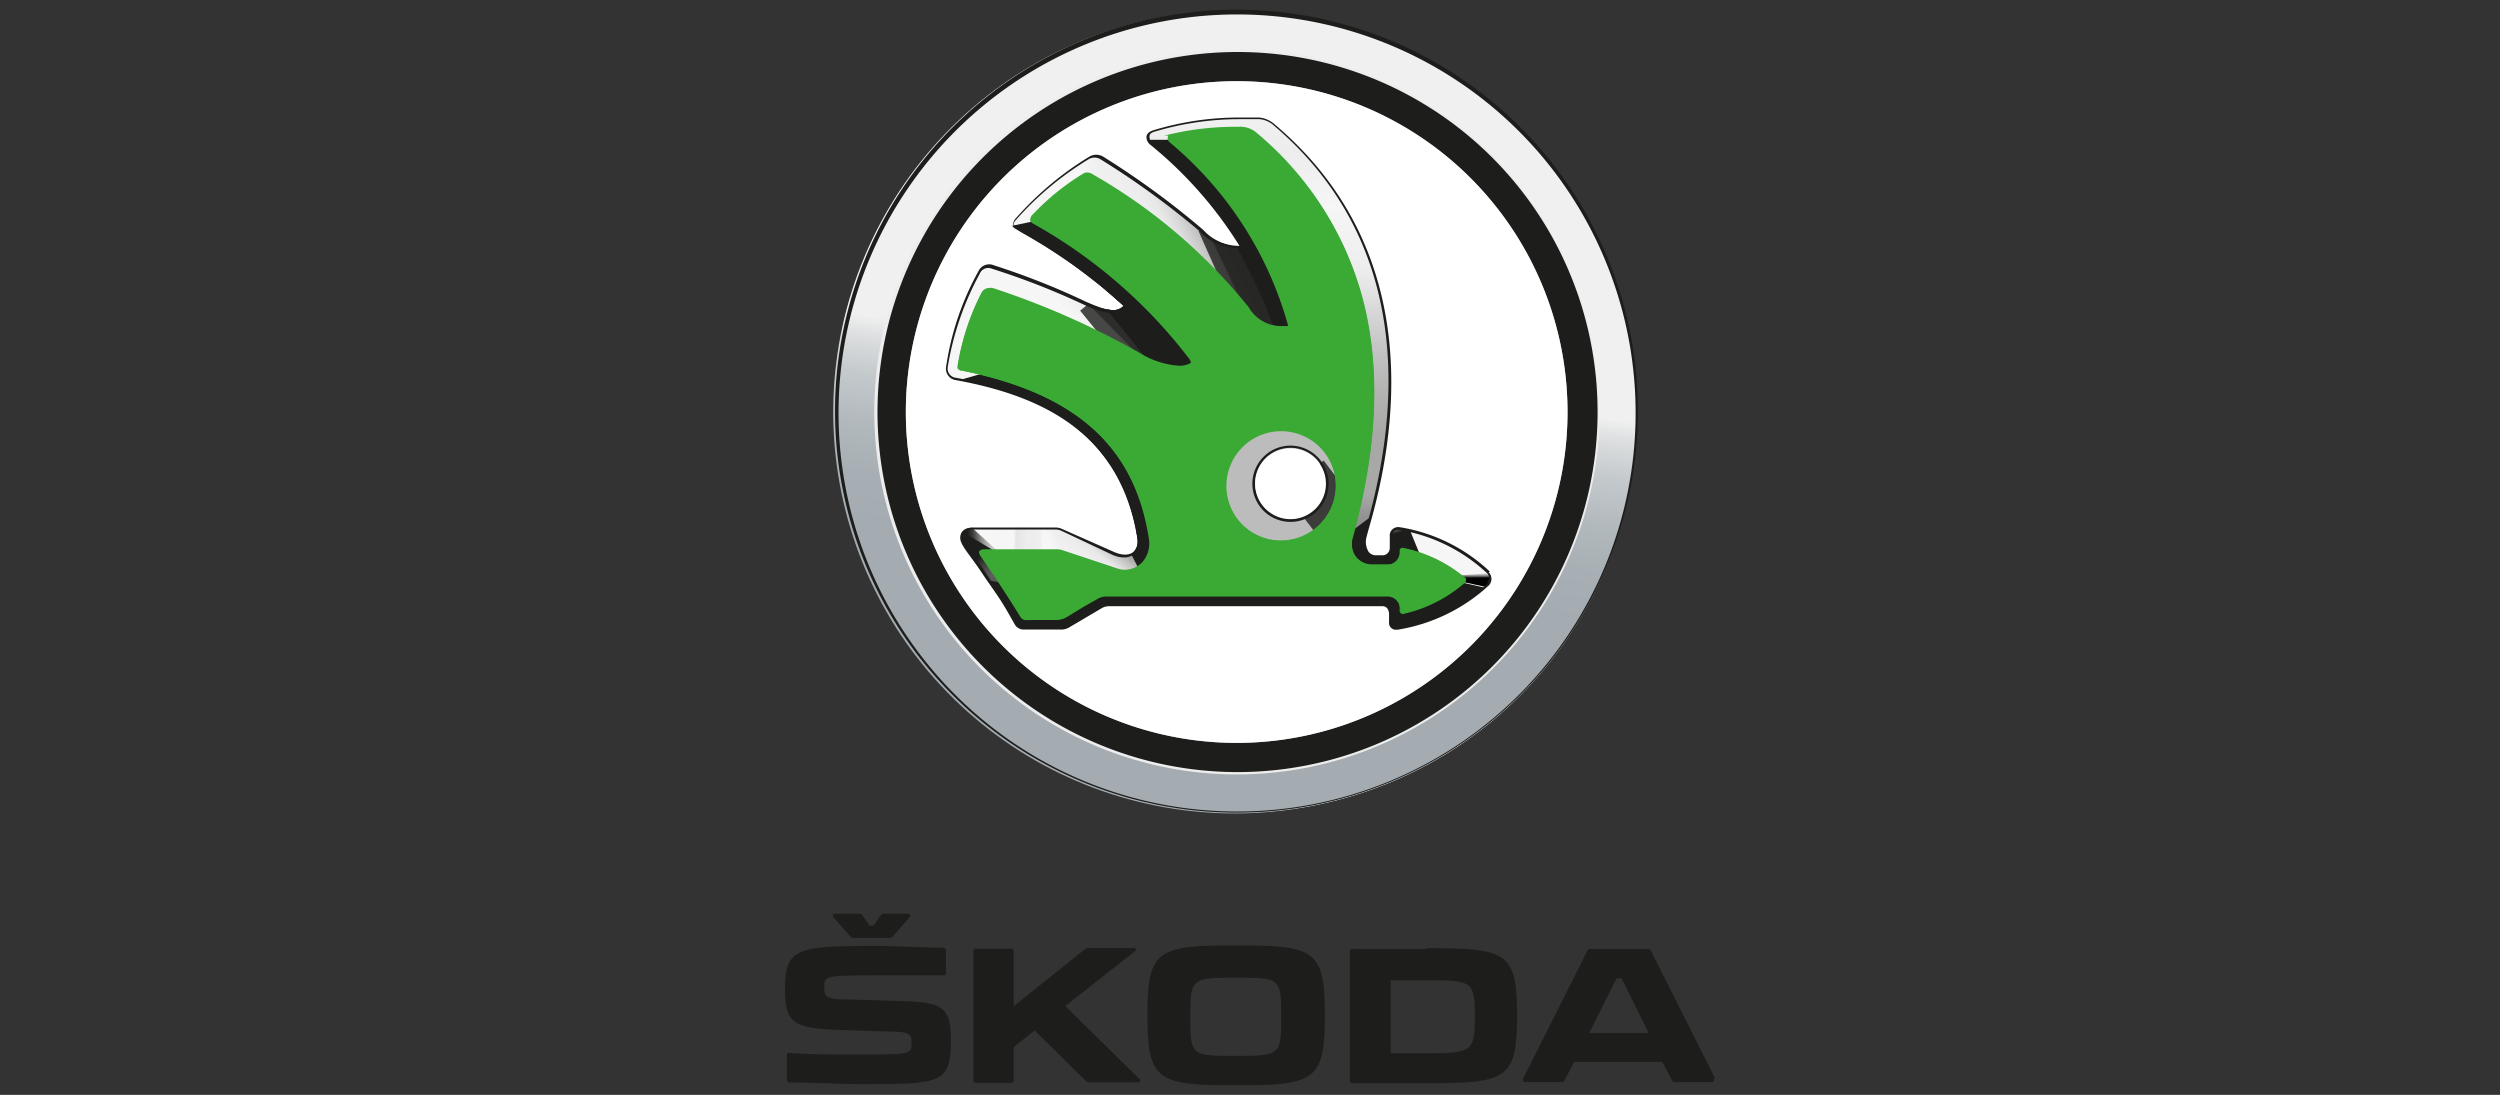 <svg xmlns="http://www.w3.org/2000/svg" xmlns:xlink="http://www.w3.org/1999/xlink" viewBox="0 0 137 60"><rect x="0" y="0" width="137" height="60" fill="#333333" stroke="none"/><defs><style>.a{fill:none;}.b{fill:#fff;}.c{fill:#ededed;}.d{fill:#1d1d1b;}.e{clip-path:url(#a);}.f{fill:url(#b);}.g{clip-path:url(#c);}.h{fill:#f2fafe;}.i{fill:url(#d);}.j{fill:url(#e);}.k{fill:url(#g);}.l{fill:#009fe3;}.m{fill:url(#i);}.cd,.n{opacity:0.7;}.aa,.ad,.ae,.af,.ag,.ah,.ai,.am,.an,.ao,.ap,.ar,.as,.at,.au,.av,.aw,.ax,.ay,.az,.bf,.bi,.bm,.bw,.cd,.ce,.ci,.cp,.cq,.ct,.cu,.cv,.cw,.cx,.cy,.cz,.da,.db,.dd,.de,.df,.dg,.dh,.di,.dj,.dk,.dp,.ds,.dv,.eh,.n,.o,.s,.z{isolation:isolate;}.n{fill:url(#j);}.ap,.bf,.bi,.ce,.ci,.cp,.db,.dp,.ds,.o,.s,.z{opacity:0.5;}.o{fill:url(#k);}.p{fill:url(#l);}.q{fill:url(#m);}.r{fill:url(#n);}.s{fill:url(#o);}.t{fill:url(#p);}.u{fill:url(#q);}.v{fill:url(#r);}.w{fill:url(#s);}.x{fill:url(#t);}.y{fill:url(#u);}.z{fill:url(#v);}.aa,.av,.az,.cq,.dh,.dk{opacity:0.8;}.aa{fill:url(#w);}.ab{fill:url(#x);}.ac{fill:url(#y);}.ad,.ay,.ct{opacity:0.25;}.ad{fill:url(#z);}.ae,.ah,.au,.cu,.cx,.dg{opacity:0.15;}.ae{fill:url(#aa);}.af,.ar,.as,.cv,.dd,.de{opacity:0.3;}.af{fill:url(#ab);}.ag,.cw{opacity:0.1;}.ag{fill:url(#ac);}.ah{fill:url(#ad);}.ai,.bw,.eh{opacity:0.4;}.ai{fill:url(#ae);}.aj{fill:url(#af);}.ak{fill:url(#ag);}.al{fill:url(#ah);}.am,.an,.ao,.aw,.ax,.bm,.cy,.cz,.da,.di,.dj,.dv{opacity:0.6;}.am{fill:url(#ai);}.an{fill:url(#aj);}.ao{fill:url(#ak);}.ap{fill:url(#al);}.aq{fill:url(#am);}.ar{fill:url(#an);}.as{fill:url(#ap);}.at,.df{opacity:0.9;}.at{fill:url(#aq);}.au{fill:url(#ar);}.av{fill:url(#as);}.aw{fill:url(#at);}.ax{fill:url(#au);}.ay{fill:url(#av);}.az{fill:url(#aw);}.ba{fill:url(#ax);}.bb{fill:url(#ay);}.bc{fill:url(#ba);}.bd{clip-path:url(#bb);}.be{fill:url(#bc);}.bf{fill:url(#bd);}.bg{fill:url(#be);}.bh{fill:url(#bf);}.bi{fill:url(#bg);}.bj{clip-path:url(#bh);}.bk{fill:url(#bi);}.bl{fill:url(#bj);}.bm{fill:url(#bk);}.bn{fill:url(#bl);}.bo{fill:url(#bm);}.bp{fill:url(#bn);}.bq{fill:url(#bo);}.br{fill:url(#bp);}.bs{fill:url(#bq);}.bt{fill:url(#br);}.bu{fill:url(#bs);}.bv{fill:url(#bt);}.bw{fill:url(#bx);}.bx{opacity:0.64;}.by{fill:#f6f6f6;}.bz{fill:url(#ca);}.ca{fill:url(#cb);}.cb{fill:url(#cd);}.cc{fill:url(#cf);}.cd{fill:url(#cg);}.ce{fill:url(#ch);}.cf{fill:url(#ci);}.cg{fill:url(#cj);}.ch{fill:url(#ck);}.ci{fill:url(#cl);}.cj{fill:url(#cm);}.ck{fill:url(#cn);}.cl{fill:url(#co);}.cm{fill:url(#cp);}.cn{fill:url(#cq);}.co{fill:url(#cr);}.cp{fill:url(#cs);}.cq{fill:url(#ct);}.cr{fill:url(#cu);}.cs{fill:url(#cv);}.ct{fill:url(#cw);}.cu{fill:url(#cx);}.cv{fill:url(#cy);}.cw{fill:url(#cz);}.cx{fill:url(#da);}.cy{fill:url(#db);}.cz{fill:url(#dc);}.da{fill:url(#dd);}.db{fill:url(#de);}.dc{fill:url(#df);}.dd{fill:url(#dg);}.de{fill:url(#di);}.df{fill:url(#dj);}.dg{fill:url(#dk);}.dh{fill:url(#dl);}.di{fill:url(#dm);}.dj{fill:url(#dn);}.dk{fill:url(#dp);}.dl{fill:url(#dq);}.dm{fill:url(#dr);}.dn{fill:url(#dt);}.do{fill:url(#dv);}.dp{fill:url(#dw);}.dq{fill:url(#dx);}.dr{fill:url(#dy);}.ds{fill:url(#dz);}.dt{fill:url(#eb);}.du{fill:url(#ec);}.dv{fill:url(#ed);}.dw{fill:url(#ee);}.dx{fill:url(#ef);}.dy{fill:url(#eg);}.dz{fill:url(#eh);}.ea{fill:url(#ei);}.eb{fill:url(#ej);}.ec{fill:url(#ek);}.ed{fill:url(#el);}.ee{fill:url(#em);}.ef{fill:url(#eo);}.eg{fill:url(#ep);}.eh{fill:url(#eq);}.ei{fill:url(#er);}.ej,.ek{fill:#3aaa35;}.ek{stroke:#3aaa35;stroke-miterlimit:10;stroke-width:0.1px;}</style><clipPath id="a"><path class="a" d="M87.94,14.05a22,22,0,1,0,1.72,8.53A22,22,0,0,0,87.94,14.05ZM81.82,36.63a19.87,19.87,0,1,1,5.83-14.05A19.86,19.86,0,0,1,81.82,36.63Z"/></clipPath><linearGradient id="b" x1="1.47" y1="61.06" x2="1.32" y2="59.97" gradientTransform="matrix(47.57, 0, 0, -48.43, 1.75, 2954.14)" gradientUnits="userSpaceOnUse"><stop offset="0.04" stop-color="#f0f0f0"/><stop offset="0.44" stop-color="#f0f0f0"/><stop offset="0.46" stop-color="#dddfe0"/><stop offset="0.5" stop-color="#c4c9cc"/><stop offset="0.55" stop-color="#b2b9bd"/><stop offset="0.6" stop-color="#a7afb4"/><stop offset="0.65" stop-color="#a4acb1"/><stop offset="0.96" stop-color="#a4acb1"/></linearGradient><clipPath id="c"><path class="a" d="M81.59,31.37A9.27,9.27,0,0,0,76.68,29h-.06a.4.4,0,0,0-.4.36V30a.48.48,0,0,1-.43.51h-.4a.56.56,0,0,1-.46-.23,1.09,1.09,0,0,1-.12-.88l.1-.38c1.91-6.53,2.58-15.67-5.09-22.14A1.36,1.36,0,0,0,69,6.52c-.39,0-.7,0-1.09,0a16,16,0,0,0-4.66.69c-.21.06-.33.15-.35.27a.48.48,0,0,0,.21.42A21.93,21.93,0,0,1,68,13.4a.06.06,0,0,1,0,.06.58.58,0,0,1-.26.06,3.22,3.22,0,0,1-2.06-1.07,29.83,29.83,0,0,0-5.26-3.8A.68.68,0,0,0,60,8.54a.8.8,0,0,0-.37.11,16.33,16.33,0,0,0-4.09,3.41.32.32,0,0,0-.1.25.41.41,0,0,0,.22.23,29.9,29.9,0,0,1,5.87,4.17.07.07,0,0,1,0,.1h0A.83.83,0,0,1,61,17a3.9,3.9,0,0,1-1.57-.49,28.83,28.83,0,0,0-5.08-1.92l-.2,0a.54.54,0,0,0-.49.26,15.21,15.21,0,0,0-1.78,5.24.54.54,0,0,0,.4.65h0c2.23.4,9,1.58,10.06,8.79a.86.86,0,0,1-.19.69.76.76,0,0,1-.6.26,1.19,1.19,0,0,1-.46-.1L58.18,29a.6.6,0,0,0-.29-.08H53.31c-.39,0-.61.18-.61.5a2.55,2.55,0,0,0,.59,1.05c.16.21.33.45.5.71l.48.71c.43.65.65,1,1.23,1.94l.16.28a.48.48,0,0,0,.44.25h2a.83.83,0,0,0,.44-.12l1.89-1.11a.51.51,0,0,1,.27,0H75.78c.41,0,.43.42.43.5v.43c0,.22.12.36.31.36h.06a9.51,9.51,0,0,0,5-2.41.43.43,0,0,0,0-.62l0,0ZM70.72,28.52a2,2,0,1,1,2-2h0a2,2,0,0,1-2,2Z"/></clipPath><linearGradient id="d" x1="19.17" y1="61.5" x2="19.16" y2="62.13" gradientTransform="matrix(2.27, 0, 0, -0.83, 37.57, 82.87)" gradientUnits="userSpaceOnUse"><stop offset="0.3" stop-color="#009fe3"/><stop offset="0.37" stop-color="#0ea4e5" stop-opacity="0.94"/><stop offset="0.5" stop-color="#33b2e9" stop-opacity="0.79"/><stop offset="0.67" stop-color="#6ec8ef" stop-opacity="0.54"/><stop offset="0.88" stop-color="#bfe7f8" stop-opacity="0.21"/><stop offset="1" stop-color="#f2fafe" stop-opacity="0"/></linearGradient><linearGradient id="e" x1="3.04" y1="61.02" x2="3.04" y2="60.02" gradientTransform="matrix(16.75, 0, 0, -28.49, 18.43, 1742.72)" gradientUnits="userSpaceOnUse"><stop offset="0.01" stop-color="#f2fafe"/><stop offset="0.06" stop-color="#ebf7fd"/><stop offset="0.14" stop-color="#e5f5fc"/><stop offset="0.25" stop-color="#f2fafe"/><stop offset="0.37" stop-color="#e5f5fc"/><stop offset="0.45" stop-color="#c7eaf9"/><stop offset="0.55" stop-color="#a7def6"/><stop offset="0.64" stop-color="#93d7f4"/><stop offset="0.69" stop-color="#8cd4f3"/><stop offset="0.71" stop-color="#8cd4f3"/><stop offset="0.8" stop-color="#8cd4f3"/><stop offset="0.81" stop-color="#84d1f2"/><stop offset="0.85" stop-color="#73caf0"/><stop offset="0.88" stop-color="#69c6ee"/><stop offset="0.92" stop-color="#66c5ee"/><stop offset="1" stop-color="#66c5ee"/></linearGradient><linearGradient id="g" x1="2.55" y1="60.34" x2="3.39" y2="60.65" gradientTransform="matrix(17.03, 0, 0, -12.35, 11.18, 760.91)" gradientUnits="userSpaceOnUse"><stop offset="0.12" stop-color="#f2fafe"/><stop offset="0.45" stop-color="#f2fafe"/><stop offset="0.53" stop-color="#eaf7fd"/><stop offset="0.64" stop-color="#e5f5fc"/><stop offset="0.68" stop-color="#e0f3fb"/><stop offset="0.71" stop-color="#d2eefa"/><stop offset="0.75" stop-color="#bbe5f7"/><stop offset="0.78" stop-color="#a6ddf5"/><stop offset="0.87" stop-color="#80cff1"/><stop offset="0.89" stop-color="#7bcdf0"/><stop offset="0.91" stop-color="#6cc7ef"/><stop offset="0.92" stop-color="#66c5ee"/><stop offset="1" stop-color="#4cbcec"/></linearGradient><linearGradient id="i" x1="12.83" y1="63.31" x2="12.8" y2="62.67" gradientTransform="matrix(3.47, 0, 0, -3.76, 31.17, 258.07)" gradientUnits="userSpaceOnUse"><stop offset="0.02" stop-color="#fff" stop-opacity="0"/><stop offset="0.08" stop-color="#fff" stop-opacity="0"/><stop offset="0.18" stop-color="#ccecf9"/><stop offset="0.34" stop-color="#66c5ee"/><stop offset="0.61" stop-color="#009fe3"/><stop offset="0.93" stop-color="#009fe3"/></linearGradient><radialGradient id="j" cx="6.01" cy="63.58" r="0.37" gradientTransform="matrix(4.9, 3.7, 5.02, -6.66, -277.44, 411.76)" gradientUnits="userSpaceOnUse"><stop offset="0.04" stop-color="#f2fafe"/><stop offset="0.13" stop-color="#f2fafe"/><stop offset="0.17" stop-color="#f2fafe"/><stop offset="0.47" stop-color="#f2fafe"/><stop offset="0.61" stop-color="#fff" stop-opacity="0"/></radialGradient><linearGradient id="k" x1="5.66" y1="57.33" x2="5.65" y2="58.31" gradientTransform="matrix(8.35, 0, 0, -4.44, 11.18, 299.52)" gradientUnits="userSpaceOnUse"><stop offset="0.41" stop-color="#009fe3"/><stop offset="0.47" stop-color="#32b2e8" stop-opacity="0.78"/><stop offset="0.54" stop-color="#61c3ee" stop-opacity="0.58"/><stop offset="0.61" stop-color="#8ad3f2" stop-opacity="0.4"/><stop offset="0.68" stop-color="#abdff6" stop-opacity="0.26"/><stop offset="0.75" stop-color="#c5e9f8" stop-opacity="0.14"/><stop offset="0.83" stop-color="#d8f0fa" stop-opacity="0.06"/><stop offset="0.91" stop-color="#e2f4fc" stop-opacity="0.02"/><stop offset="1" stop-color="#e6f5fc" stop-opacity="0"/></linearGradient><linearGradient id="l" x1="2.58" y1="60.59" x2="3.39" y2="61.07" gradientTransform="matrix(17.52, 0, 0, -7.98, 6.77, 516.1)" gradientUnits="userSpaceOnUse"><stop offset="0.12" stop-color="#f2fafe"/><stop offset="0.24" stop-color="#ebf7fd"/><stop offset="0.45" stop-color="#e5f5fc"/><stop offset="0.55" stop-color="#e5f5fc"/><stop offset="0.57" stop-color="#e0f3fc"/><stop offset="0.6" stop-color="#d2eefa"/><stop offset="0.62" stop-color="#bbe5f8"/><stop offset="0.65" stop-color="#9bd9f4"/><stop offset="0.66" stop-color="#8cd4f3"/><stop offset="0.83" stop-color="#4cbcec"/><stop offset="0.87" stop-color="#47baeb"/><stop offset="0.9" stop-color="#40b7ea"/><stop offset="1" stop-color="#33b2e9"/></linearGradient><linearGradient id="m" x1="19.92" y1="52.9" x2="19.91" y2="52.58" gradientTransform="matrix(2.03, 0, 0, -2.73, 20.63, 179.65)" gradientUnits="userSpaceOnUse"><stop offset="0.22" stop-color="#fff" stop-opacity="0"/><stop offset="0.61" stop-color="#009fe3"/><stop offset="0.93" stop-color="#009fe3"/></linearGradient><linearGradient id="n" x1="3.59" y1="43.17" x2="3.56" y2="42.85" gradientTransform="matrix(1.28, 0, 0, -2.72, 58.98, 129.8)" xlink:href="#m"/><linearGradient id="o" x1="10.34" y1="44.24" x2="10.3" y2="43.93" gradientTransform="matrix(0.99, 0, 0, -2.73, 53.48, 130.68)" gradientUnits="userSpaceOnUse"><stop offset="0.22" stop-color="#fff" stop-opacity="0"/><stop offset="0.88" stop-color="#009fe3"/><stop offset="0.93" stop-color="#009fe3"/></linearGradient><linearGradient id="p" x1="16.35" y1="61.99" x2="16.34" y2="61.67" gradientTransform="matrix(2.71, 0, 0, -2.63, 9.23, 189.48)" gradientUnits="userSpaceOnUse"><stop offset="0.31" stop-color="#fff" stop-opacity="0"/><stop offset="0.61" stop-color="#009fe3"/><stop offset="0.93" stop-color="#009fe3"/></linearGradient><linearGradient id="q" x1="18.28" y1="60.58" x2="18.26" y2="60.26" gradientTransform="matrix(2.41, 0, 0, -2.62, 9.46, 189.41)" gradientUnits="userSpaceOnUse"><stop offset="0.31" stop-color="#fff" stop-opacity="0"/><stop offset="0.88" stop-color="#009fe3"/><stop offset="0.93" stop-color="#009fe3"/></linearGradient><linearGradient id="r" x1="18.91" y1="60.35" x2="18.89" y2="60.04" gradientTransform="matrix(2.32, 0, 0, -2.68, 9.51, 193.1)" xlink:href="#q"/><linearGradient id="s" x1="18.91" y1="60.35" x2="18.89" y2="60.04" gradientTransform="matrix(2.32, 0, 0, -2.68, 9.51, 193.09)" xlink:href="#q"/><linearGradient id="t" x1="31.51" y1="56.58" x2="31.48" y2="56.26" gradientTransform="matrix(1.28, 0, 0, -2.73, 36.58, 179.56)" gradientUnits="userSpaceOnUse"><stop offset="0.29" stop-color="#fff" stop-opacity="0"/><stop offset="0.61" stop-color="#009fe3"/><stop offset="0.93" stop-color="#009fe3"/></linearGradient><linearGradient id="u" x1="31.51" y1="56.6" x2="31.48" y2="56.29" gradientTransform="matrix(1.28, 0, 0, -2.72, 36.49, 179.5)" xlink:href="#t"/><linearGradient id="v" x1="10.83" y1="58.51" x2="10.82" y2="58.36" gradientTransform="matrix(4.09, 0, 0, -5.36, 12.22, 335.53)" gradientUnits="userSpaceOnUse"><stop offset="0.09" stop-color="#fff" stop-opacity="0"/><stop offset="0.74" stop-color="#009fe3"/><stop offset="0.93" stop-color="#009fe3"/></linearGradient><linearGradient id="w" x1="19.21" y1="59.8" x2="19.2" y2="59.71" gradientTransform="matrix(2.12, 0, 0, -9.15, 28.21, 553.39)" gradientUnits="userSpaceOnUse"><stop offset="0.22" stop-color="#fff" stop-opacity="0"/><stop offset="0.26" stop-color="#eff9fd" stop-opacity="0.11"/><stop offset="0.39" stop-color="#bfe7f8" stop-opacity="0.42"/><stop offset="0.5" stop-color="#99d8f4" stop-opacity="0.67"/><stop offset="0.6" stop-color="#7dcef1" stop-opacity="0.85"/><stop offset="0.67" stop-color="#6cc7ef" stop-opacity="0.96"/><stop offset="0.72" stop-color="#66c5ee"/><stop offset="0.75" stop-color="#5ec2ed"/><stop offset="0.81" stop-color="#49baeb"/><stop offset="0.87" stop-color="#27ade7"/><stop offset="0.93" stop-color="#009fe3"/></linearGradient><linearGradient id="x" x1="2.98" y1="60.41" x2="3.8" y2="60.83" gradientTransform="matrix(15.26, 0, 0, -8.09, 8, 507.93)" gradientUnits="userSpaceOnUse"><stop offset="0.12" stop-color="#f2fafe"/><stop offset="0.45" stop-color="#f2fafe"/><stop offset="0.51" stop-color="#eaf7fd"/><stop offset="0.6" stop-color="#e5f5fc"/><stop offset="0.65" stop-color="#e0f3fb"/><stop offset="0.7" stop-color="#d2eefa"/><stop offset="0.75" stop-color="#bbe5f8"/><stop offset="0.8" stop-color="#a3dcf5"/><stop offset="0.88" stop-color="#69c6ef"/><stop offset="0.91" stop-color="#64c4ee"/><stop offset="0.95" stop-color="#55bfed"/><stop offset="0.99" stop-color="#3db6ea"/><stop offset="1" stop-color="#33b2e9"/></linearGradient><linearGradient id="y" x1="24.93" y1="60.38" x2="24.9" y2="60.29" gradientTransform="matrix(1.42, 0, 0, -9.15, 29.2, 546.75)" xlink:href="#w"/><linearGradient id="z" x1="10.43" y1="58.91" x2="10.42" y2="58.73" gradientTransform="matrix(4.28, 0, 0, -4.52, 7.61, 292.84)" gradientUnits="userSpaceOnUse"><stop offset="0.1" stop-color="#fff" stop-opacity="0"/><stop offset="0.61" stop-color="#33b2e9"/><stop offset="0.93" stop-color="#33b2e9"/></linearGradient><linearGradient id="aa" x1="21.46" y1="58.61" x2="21.44" y2="58.46" gradientTransform="matrix(2.02, 0, 0, -5.45, 9.84, 346.6)" gradientUnits="userSpaceOnUse"><stop offset="0.02" stop-color="#fff" stop-opacity="0"/><stop offset="0.17" stop-color="#fff" stop-opacity="0"/><stop offset="0.2" stop-color="#d0edfa" stop-opacity="0.23"/><stop offset="0.23" stop-color="#a7def5" stop-opacity="0.43"/><stop offset="0.27" stop-color="#83d0f2" stop-opacity="0.61"/><stop offset="0.3" stop-color="#66c5ef" stop-opacity="0.75"/><stop offset="0.34" stop-color="#50bdec" stop-opacity="0.86"/><stop offset="0.38" stop-color="#40b7ea" stop-opacity="0.94"/><stop offset="0.42" stop-color="#36b3e9" stop-opacity="0.98"/><stop offset="0.46" stop-color="#33b2e9"/><stop offset="0.54" stop-color="#36b3e9" stop-opacity="0.99"/><stop offset="0.61" stop-color="#3fb6ea" stop-opacity="0.94"/><stop offset="0.67" stop-color="#4ebcec" stop-opacity="0.87"/><stop offset="0.73" stop-color="#63c4ee" stop-opacity="0.76"/><stop offset="0.78" stop-color="#7fcff1" stop-opacity="0.63"/><stop offset="0.84" stop-color="#a1dbf5" stop-opacity="0.46"/><stop offset="0.89" stop-color="#c9eaf9" stop-opacity="0.27"/><stop offset="0.94" stop-color="#f6fcfe" stop-opacity="0.04"/><stop offset="0.95" stop-color="#fff" stop-opacity="0"/><stop offset="0.99" stop-color="#fff" stop-opacity="0"/></linearGradient><radialGradient id="ab" cx="-2.43" cy="55.65" r="0.4" gradientTransform="matrix(-5.27, -6.8, -5.57, 4.32, 341.37, -212.24)" gradientUnits="userSpaceOnUse"><stop offset="0.09" stop-color="#8cd4f3"/><stop offset="0.12" stop-color="#8cd4f3"/><stop offset="0.44" stop-color="#a6ddf5"/><stop offset="0.79" stop-color="#fff" stop-opacity="0"/></radialGradient><radialGradient id="ac" cx="4.16" cy="55.8" r="0.48" gradientTransform="matrix(6.73, -5.91, -3.88, -4.42, 239.74, 290.49)" xlink:href="#ab"/><radialGradient id="ad" cx="2.25" cy="54.33" r="0.44" gradientTransform="matrix(3.47, -9.21, -6.05, -2.27, 370.01, 178.31)" gradientUnits="userSpaceOnUse"><stop offset="0.09" stop-color="#8cd4f3"/><stop offset="0.12" stop-color="#8cd4f3"/><stop offset="0.25" stop-color="#a6ddf5"/><stop offset="0.86" stop-color="#fff" stop-opacity="0"/></radialGradient><radialGradient id="ae" cx="2.56" cy="55.99" r="0.4" gradientTransform="matrix(1.58, -5.8, -8.75, -2.38, 541.71, 180.18)" gradientUnits="userSpaceOnUse"><stop offset="0.09" stop-color="#4cbcec"/><stop offset="0.17" stop-color="#8cd4f3"/><stop offset="0.44" stop-color="#a6ddf5"/><stop offset="0.79" stop-color="#fff" stop-opacity="0"/></radialGradient><radialGradient id="af" cx="2.54" cy="56.41" r="0.38" gradientTransform="matrix(1.63, -6.01, -9.76, -2.65, 605.1, 192.32)" gradientUnits="userSpaceOnUse"><stop offset="0.09" stop-color="#4cbcec"/><stop offset="0.17" stop-color="#80cff1"/><stop offset="0.44" stop-color="#a6ddf5"/><stop offset="0.79" stop-color="#fff" stop-opacity="0"/></radialGradient><radialGradient id="ag" cx="6.85" cy="60.79" r="0.12" gradientTransform="matrix(6.23, 0, 0, -6.22, 13.99, 409.15)" xlink:href="#af"/><radialGradient id="ah" cx="6.73" cy="60.82" r="0.12" gradientTransform="matrix(6.23, 0, 0, -6.23, 14.75, 409.55)" xlink:href="#af"/><linearGradient id="ai" x1="6.68" y1="60.77" x2="6.89" y2="60.77" gradientTransform="matrix(6.17, 0, 0, -3.71, 11.78, 255.24)" gradientUnits="userSpaceOnUse"><stop offset="0.04" stop-color="#fbfbfc"/><stop offset="0.13" stop-color="#fbfbfc"/><stop offset="0.17" stop-color="#fbfbfc"/><stop offset="0.53" stop-color="#fbfbfc"/><stop offset="0.56" stop-color="#fff" stop-opacity="0"/></linearGradient><radialGradient id="aj" cx="9.15" cy="58.22" r="0.49" gradientTransform="matrix(4.31, -1.7, -2.31, -5.87, 150.66, 386.74)" gradientUnits="userSpaceOnUse"><stop offset="0.04" stop-color="#f2fafe"/><stop offset="0.13" stop-color="#f2fafe"/><stop offset="0.17" stop-color="#f2fafe"/><stop offset="0.51" stop-color="#f2fafe"/><stop offset="1" stop-color="#fff" stop-opacity="0"/></radialGradient><radialGradient id="ak" cx="9.52" cy="60.99" r="0.11" gradientTransform="matrix(4.64, 0, 0, -4.64, 10.48, 311.47)" xlink:href="#aj"/><radialGradient id="al" cx="10.05" cy="59.88" r="0.25" gradientTransform="matrix(4.39, -0.78, -1.87, -10.64, 116.87, 648.12)" gradientUnits="userSpaceOnUse"><stop offset="0.02" stop-color="#fff"/><stop offset="0.09" stop-color="#fff"/><stop offset="0.17" stop-color="#fff"/><stop offset="0.44" stop-color="#fff" stop-opacity="0.7"/><stop offset="0.79" stop-color="#fff" stop-opacity="0"/></radialGradient><linearGradient id="am" x1="7.97" y1="60.71" x2="8.28" y2="60.71" gradientTransform="matrix(5.73, 0, 0, -4.7, 9.86, 313.94)" gradientUnits="userSpaceOnUse"><stop offset="0.01" stop-color="#dbf2fb" stop-opacity="0"/><stop offset="0.09" stop-color="#dbf2fb"/><stop offset="0.42" stop-color="#e5f5fc"/><stop offset="0.6" stop-color="#e5f5fc" stop-opacity="0.99"/><stop offset="0.67" stop-color="#e5f5fc" stop-opacity="0.97"/><stop offset="0.72" stop-color="#e5f5fc" stop-opacity="0.92"/><stop offset="0.76" stop-color="#e5f5fc" stop-opacity="0.85"/><stop offset="0.79" stop-color="#e5f5fc" stop-opacity="0.76"/><stop offset="0.82" stop-color="#e4f5fc" stop-opacity="0.66"/><stop offset="0.84" stop-color="#e4f5fc" stop-opacity="0.53"/><stop offset="0.87" stop-color="#e4f4fc" stop-opacity="0.38"/><stop offset="0.89" stop-color="#e3f4fc" stop-opacity="0.21"/><stop offset="0.91" stop-color="#e3f4fc" stop-opacity="0.03"/><stop offset="0.91" stop-color="#e3f4fc" stop-opacity="0"/><stop offset="0.98" stop-color="#e3f4fc" stop-opacity="0"/></linearGradient><radialGradient id="an" cx="7.03" cy="58.5" r="0.28" gradientTransform="matrix(5.71, 0, 0, -10.45, 13.04, 632.64)" gradientUnits="userSpaceOnUse"><stop offset="0.42" stop-color="#fff"/><stop offset="0.45" stop-color="#fff" stop-opacity="0.98"/><stop offset="0.5" stop-color="#fefefe" stop-opacity="0.91"/><stop offset="0.55" stop-color="#fdfdfe" stop-opacity="0.8"/><stop offset="0.61" stop-color="#fcfcfd" stop-opacity="0.65"/><stop offset="0.67" stop-color="#fafafb" stop-opacity="0.45"/><stop offset="0.73" stop-color="#f8f8f9" stop-opacity="0.21"/><stop offset="0.79" stop-color="#f6f6f8" stop-opacity="0"/></radialGradient><radialGradient id="ap" cx="2.09" cy="55.69" r="0.41" gradientTransform="matrix(2.08, -7.72, -8.27, -2.23, 513.62, 153.75)" gradientUnits="userSpaceOnUse"><stop offset="0.09" stop-color="#8cd4f3"/><stop offset="0.12" stop-color="#8cd4f3"/><stop offset="0.44" stop-color="#a6ddf5"/><stop offset="0.79" stop-color="#fff" stop-opacity="0"/><stop offset="0.98" stop-color="#fff" stop-opacity="0"/></radialGradient><radialGradient id="aq" cx="2.52" cy="54.46" r="0.41" gradientTransform="matrix(1.66, -6.16, -6.6, -1.78, 403.36, 144.88)" gradientUnits="userSpaceOnUse"><stop offset="0.03" stop-color="#a6ddf5"/><stop offset="0.3" stop-color="#ccecf9"/><stop offset="0.75" stop-color="#fff" stop-opacity="0"/><stop offset="0.98" stop-color="#fff" stop-opacity="0"/></radialGradient><radialGradient id="ar" cx="1.57" cy="57.44" r="0.41" gradientTransform="matrix(3.3, -12.22, -13.09, -3.53, 793.23, 255.81)" gradientUnits="userSpaceOnUse"><stop offset="0.09" stop-color="#8cd4f3"/><stop offset="0.12" stop-color="#8cd4f3"/><stop offset="0.32" stop-color="#a6ddf5"/><stop offset="0.69" stop-color="#fff" stop-opacity="0"/><stop offset="0.98" stop-color="#fff" stop-opacity="0"/></radialGradient><linearGradient id="as" x1="13.82" y1="59.63" x2="13.8" y2="59.54" gradientTransform="matrix(2.59, 0, 0, -9.15, 28.09, 547.06)" xlink:href="#w"/><linearGradient id="at" x1="22.01" y1="59.89" x2="21.99" y2="59.8" gradientTransform="matrix(1.49, 0, 0, -9.16, 31.64, 544.05)" gradientUnits="userSpaceOnUse"><stop offset="0.22" stop-color="#fff" stop-opacity="0"/><stop offset="0.26" stop-color="#eff9fd" stop-opacity="0.11"/><stop offset="0.39" stop-color="#bfe7f8" stop-opacity="0.42"/><stop offset="0.5" stop-color="#99d8f4" stop-opacity="0.67"/><stop offset="0.6" stop-color="#7dcef1" stop-opacity="0.85"/><stop offset="0.67" stop-color="#6cc7ef" stop-opacity="0.96"/><stop offset="0.72" stop-color="#66c5ee"/><stop offset="0.93" stop-color="#66c5ee"/></linearGradient><linearGradient id="au" x1="28.12" y1="59.9" x2="28.09" y2="59.81" gradientTransform="matrix(1.42, 0, 0, -9.15, 29.5, 552.51)" xlink:href="#w"/><linearGradient id="av" x1="29.98" y1="54.52" x2="29.95" y2="54.21" gradientTransform="matrix(1.31, 0, 0, -2.7, 37.49, 175.76)" gradientUnits="userSpaceOnUse"><stop offset="0.21" stop-color="#fff" stop-opacity="0"/><stop offset="0.22" stop-color="#fff" stop-opacity="0.05"/><stop offset="0.33" stop-color="#fff" stop-opacity="0.56"/><stop offset="0.4" stop-color="#fff" stop-opacity="0.88"/><stop offset="0.44" stop-color="#fff"/><stop offset="0.5" stop-color="#fff"/><stop offset="0.58" stop-color="#fff"/><stop offset="0.82" stop-color="#fff" stop-opacity="0"/></linearGradient><radialGradient id="aw" cx="-5.19" cy="59.85" r="0.32" gradientTransform="matrix(-7.18, -1.48, -2.68, 13.02, 152.86, -738.77)" gradientUnits="userSpaceOnUse"><stop offset="0.05" stop-color="#66c5ee"/><stop offset="0.25" stop-color="#80cff1"/><stop offset="0.44" stop-color="#bfe7f8"/><stop offset="0.79" stop-color="#fff" stop-opacity="0"/></radialGradient><linearGradient id="ax" x1="16.04" y1="62.05" x2="16.02" y2="61.65" gradientTransform="matrix(2.76, 0, 0, -2.12, 9.4, 159.58)" xlink:href="#q"/><linearGradient id="ay" x1="16.04" y1="62.05" x2="16.02" y2="61.65" gradientTransform="matrix(2.76, 0, 0, -2.11, 9.4, 159.06)" xlink:href="#q"/><linearGradient id="ba" x1="16.04" y1="62.06" x2="16.03" y2="61.66" gradientTransform="matrix(2.76, 0, 0, -2.11, 9.4, 159.09)" xlink:href="#q"/><clipPath id="bb"><path class="a" d="M81.59,31.37A9.28,9.28,0,0,0,76.69,29a.41.41,0,0,0-.46.33V30a.51.51,0,0,1-.43.51h-.41a.56.56,0,0,1-.45-.23,1.12,1.12,0,0,1-.13-.89c0-.12.07-.25.11-.37h0c1.91-6.53,2.57-15.67-5.1-22.14A1.39,1.39,0,0,0,69,6.52c-.39,0-.71,0-1.09,0a15.76,15.76,0,0,0-4.67.68c-.24.07-.32.19-.33.27a.46.46,0,0,0,.19.42A22,22,0,0,1,68,13.41s0,0,0,.05a.28.28,0,0,1-.22,0,2.69,2.69,0,0,1-1.9-.89,44.9,44.9,0,0,0-5.44-3.95.66.66,0,0,0-.36-.11.86.86,0,0,0-.38.1,17.38,17.38,0,0,0-4,3.36.34.34,0,0,0-.1.27c0,.17.23.29.52.46l.14.07a29.82,29.82,0,0,1,5.39,3.9.07.07,0,0,1,0,.1h0a.87.87,0,0,1-.61.22,4.05,4.05,0,0,1-1.56-.48,41.64,41.64,0,0,0-5-2,.73.73,0,0,0-.25,0,.57.57,0,0,0-.51.34,16.27,16.27,0,0,0-1.75,5.15.57.57,0,0,0,.41.7h0c6.08,1.07,9.27,3.84,10.06,8.73a.92.92,0,0,1-.16.75.77.77,0,0,1-.59.24,1.54,1.54,0,0,1-.66-.17L58.21,29a.74.74,0,0,0-.3-.08H53.33c-.39,0-.61.18-.61.5a2.45,2.45,0,0,0,.6,1.05l.5.71.47.72c.44.65.66,1,1.23,1.94l.16.27a.45.45,0,0,0,.44.25h2a.73.73,0,0,0,.45-.12c.65-.37,1.18-.69,1.78-1.05a.79.79,0,0,1,.4-.1h15c.41,0,.43.42.43.51v.42c0,.22.12.36.31.36h.06a9.57,9.57,0,0,0,5-2.4.45.45,0,0,0,0-.63l0,0ZM70.72,28.52a2,2,0,1,1,2-2,2,2,0,0,1-2,2Z"/></clipPath><linearGradient id="bc" x1="15.52" y1="48.21" x2="15.51" y2="47.54" gradientTransform="matrix(2.73, 0, 0, -1.28, 13.21, 78.02)" xlink:href="#m"/><linearGradient id="bd" x1="15.98" y1="51.29" x2="15.97" y2="50.42" gradientTransform="matrix(2.73, 0, 0, -0.99, 11.98, 65.62)" xlink:href="#o"/><linearGradient id="be" x1="15.16" y1="60.59" x2="15.14" y2="60.17" gradientTransform="matrix(2.92, 0, 0, -2.6, 7.84, 177.93)" xlink:href="#m"/><linearGradient id="bf" x1="14.18" y1="45.81" x2="14.16" y2="45.26" gradientTransform="matrix(2.72, 0, 0, -1.57, 13.96, 94.57)" gradientUnits="userSpaceOnUse"><stop offset="0.03" stop-color="#fff" stop-opacity="0"/><stop offset="0.23" stop-color="#009fe3"/><stop offset="0.62" stop-color="#009fe3"/></linearGradient><linearGradient id="bg" x1="14.07" y1="36.07" x2="14.06" y2="35.21" gradientTransform="matrix(2.73, 0, 0, -0.99, 13.58, 58.51)" xlink:href="#o"/><clipPath id="bh"><path class="a" d="M70.18,29.7a3.11,3.11,0,1,1,3.11-3.11,3.11,3.11,0,0,1-3.11,3.11Z"/></clipPath><linearGradient id="bi" x1="5.09" y1="57.5" x2="5.1" y2="58.19" gradientTransform="matrix(8.08, 0, 0, -9.47, 28.78, 579.2)" gradientUnits="userSpaceOnUse"><stop offset="0.07" stop-color="#009fe3" stop-opacity="0"/><stop offset="0.36" stop-color="#f2fafe" stop-opacity="0"/><stop offset="0.44" stop-color="#80cff1"/><stop offset="0.54" stop-color="#4cbcec"/><stop offset="0.58" stop-color="#19a8e6"/><stop offset="0.79" stop-color="#009fe3"/><stop offset="0.91" stop-color="#009fe3"/></linearGradient><linearGradient id="bj" x1="2.64" y1="55.33" x2="2.98" y2="56.24" gradientTransform="matrix(8.09, 0, 0, -8.76, 46.25, 520.05)" gradientUnits="userSpaceOnUse"><stop offset="0" stop-color="#f2fafe" stop-opacity="0"/><stop offset="0.46" stop-color="#ebf7fd"/><stop offset="0.52" stop-color="#bfe7f8"/><stop offset="0.6" stop-color="#4cbcec"/><stop offset="0.7" stop-color="#19a8e6"/><stop offset="0.76" stop-color="#009fe3"/><stop offset="1" stop-color="#009fe3"/></linearGradient><linearGradient id="bk" x1="3.13" y1="54.68" x2="3.49" y2="55.74" gradientTransform="matrix(7.59, 0, 0, -7.46, 43.85, 442.26)" gradientUnits="userSpaceOnUse"><stop offset="0.04" stop-color="#f2fafe"/><stop offset="0.4" stop-color="#f2fafe" stop-opacity="0"/><stop offset="0.53" stop-color="#009fe3"/><stop offset="0.67" stop-color="#009fe3"/></linearGradient><linearGradient id="bl" x1="1.03" y1="55.27" x2="1.85" y2="55.2" gradientTransform="matrix(8.93, 0, 0, -7.46, 50.31, 439.19)" gradientUnits="userSpaceOnUse"><stop offset="0.04" stop-color="#f2fafe"/><stop offset="0.31" stop-color="#f2fafe" stop-opacity="0"/><stop offset="0.45" stop-color="#bfe7f8"/><stop offset="0.55" stop-color="#b7e4f7"/><stop offset="0.67" stop-color="#a6ddf5"/></linearGradient><linearGradient id="bm" x1="6.65" y1="49.68" x2="7.3" y2="49.68" gradientTransform="matrix(3.28, 0, 0, -1.93, 29.19, 123.16)" gradientUnits="userSpaceOnUse"><stop offset="0" stop-color="#19a8e6"/><stop offset="0.07" stop-color="#19a8e6"/><stop offset="0.5" stop-color="#19a8e6"/><stop offset="0.61" stop-color="#1ba9e6" stop-opacity="0.99"/><stop offset="0.68" stop-color="#20abe7" stop-opacity="0.95"/><stop offset="0.74" stop-color="#2aaee8" stop-opacity="0.89"/><stop offset="0.79" stop-color="#37b3e9" stop-opacity="0.8"/><stop offset="0.83" stop-color="#48baeb" stop-opacity="0.69"/><stop offset="0.88" stop-color="#5dc2ed" stop-opacity="0.55"/><stop offset="0.92" stop-color="#77cbf0" stop-opacity="0.38"/><stop offset="0.96" stop-color="#93d6f3" stop-opacity="0.19"/><stop offset="0.99" stop-color="#b0e1f6" stop-opacity="0"/></linearGradient><linearGradient id="bn" x1="4.78" y1="55.56" x2="5.21" y2="55.56" gradientTransform="matrix(4.87, 0, 0, -1.93, 24.51, 133.15)" xlink:href="#bm"/><linearGradient id="bo" x1="-4.73" y1="52.13" x2="-3.63" y2="52.13" gradientTransform="matrix(1.93, 0, 0, -4.87, 55.61, 279.05)" xlink:href="#bm"/><linearGradient id="bp" x1="8.28" y1="60.67" x2="8.82" y2="60.67" gradientTransform="matrix(3.96, 0, 0, -5.42, 25.98, 352.93)" gradientUnits="userSpaceOnUse"><stop offset="0" stop-color="#19a8e6"/><stop offset="0.1" stop-color="#19a8e6"/><stop offset="0.72" stop-color="#19a8e6"/><stop offset="0.79" stop-color="#1ba9e6" stop-opacity="0.99"/><stop offset="0.82" stop-color="#20abe7" stop-opacity="0.95"/><stop offset="0.85" stop-color="#2aaee8" stop-opacity="0.89"/><stop offset="0.88" stop-color="#37b3e9" stop-opacity="0.8"/><stop offset="0.91" stop-color="#48baeb" stop-opacity="0.69"/><stop offset="0.93" stop-color="#5dc2ed" stop-opacity="0.55"/><stop offset="0.95" stop-color="#77cbf0" stop-opacity="0.38"/><stop offset="0.97" stop-color="#93d6f3" stop-opacity="0.19"/><stop offset="0.99" stop-color="#b0e1f6" stop-opacity="0"/></linearGradient><linearGradient id="bq" x1="8.74" y1="49.35" x2="9.17" y2="49.35" gradientTransform="matrix(4.87, 0, 0, -1.93, 32.28, 120.13)" gradientUnits="userSpaceOnUse"><stop offset="0.01" stop-color="#b0e1f6" stop-opacity="0"/><stop offset="0.04" stop-color="#93d6f3" stop-opacity="0.19"/><stop offset="0.08" stop-color="#77cbf0" stop-opacity="0.38"/><stop offset="0.12" stop-color="#5dc2ed" stop-opacity="0.55"/><stop offset="0.17" stop-color="#48baeb" stop-opacity="0.69"/><stop offset="0.21" stop-color="#37b3e9" stop-opacity="0.8"/><stop offset="0.26" stop-color="#2aaee8" stop-opacity="0.89"/><stop offset="0.32" stop-color="#20abe7" stop-opacity="0.95"/><stop offset="0.39" stop-color="#1ba9e6" stop-opacity="0.99"/><stop offset="0.5" stop-color="#19a8e6"/><stop offset="0.93" stop-color="#19a8e6"/><stop offset="1" stop-color="#19a8e6"/></linearGradient><linearGradient id="br" x1="15.15" y1="56.28" x2="15.83" y2="56.28" gradientTransform="matrix(3.14, 0, 0, -1.96, 28.75, 135.44)" xlink:href="#bq"/><linearGradient id="bs" x1="13.31" y1="60.84" x2="13.91" y2="60.84" gradientTransform="matrix(3.55, 0, 0, -2.73, 28.21, 191.85)" gradientUnits="userSpaceOnUse"><stop offset="0.01" stop-color="#b0e1f6" stop-opacity="0"/><stop offset="0.05" stop-color="#93d6f3" stop-opacity="0.19"/><stop offset="0.09" stop-color="#77cbf0" stop-opacity="0.38"/><stop offset="0.14" stop-color="#5dc2ed" stop-opacity="0.55"/><stop offset="0.19" stop-color="#48baeb" stop-opacity="0.69"/><stop offset="0.24" stop-color="#37b3e9" stop-opacity="0.8"/><stop offset="0.3" stop-color="#2aaee8" stop-opacity="0.89"/><stop offset="0.37" stop-color="#20abe7" stop-opacity="0.95"/><stop offset="0.45" stop-color="#1ba9e6" stop-opacity="0.99"/><stop offset="0.58" stop-color="#19a8e6"/><stop offset="0.94" stop-color="#19a8e6"/><stop offset="1" stop-color="#19a8e6"/></linearGradient><linearGradient id="bt" x1="9.14" y1="60.73" x2="9.66" y2="60.73" gradientTransform="matrix(4.12, 0, 0, -4.18, 27.85, 281.02)" xlink:href="#bs"/><radialGradient id="bx" cx="2.56" cy="55.99" r="0.4" gradientTransform="matrix(1.58, -5.8, -8.75, -2.38, 541.71, 180.18)" gradientUnits="userSpaceOnUse"><stop offset="0.09" stop-color="#009fe3"/><stop offset="0.17" stop-color="#8cd4f3"/><stop offset="0.44" stop-color="#a6ddf5"/><stop offset="0.79" stop-color="#fff" stop-opacity="0"/></radialGradient><linearGradient id="ca" x1="19.17" y1="61.5" x2="19.16" y2="62.13" gradientTransform="matrix(2.27, 0, 0, -0.83, 37.57, 82.87)" gradientUnits="userSpaceOnUse"><stop offset="0.3"/><stop offset="1" stop-color="#f6f6f6" stop-opacity="0"/></linearGradient><linearGradient id="cb" x1="3.04" y1="61.02" x2="3.04" y2="60.02" gradientTransform="matrix(16.75, 0, 0, -28.49, 18.43, 1742.72)" gradientUnits="userSpaceOnUse"><stop offset="0.01" stop-color="#f6f6f6"/><stop offset="0.03" stop-color="#f3f3f3"/><stop offset="0.14" stop-color="#ededed"/><stop offset="0.25" stop-color="#f6f6f6"/><stop offset="0.37" stop-color="#ededed"/><stop offset="0.41" stop-color="#e2e2e2"/><stop offset="0.53" stop-color="#c2c2c2"/><stop offset="0.63" stop-color="#afafae"/><stop offset="0.69" stop-color="#a8a8a7"/><stop offset="0.71" stop-color="#a8a8a7"/><stop offset="0.8" stop-color="#a8a8a7"/><stop offset="0.81" stop-color="#a5a5a4"/><stop offset="0.84" stop-color="#949494"/><stop offset="0.88" stop-color="#8a8a8a"/><stop offset="0.92" stop-color="#878787"/><stop offset="1" stop-color="#878787"/></linearGradient><linearGradient id="cd" x1="2.55" y1="60.34" x2="3.39" y2="60.65" gradientTransform="matrix(17.03, 0, 0, -12.35, 11.18, 760.91)" gradientUnits="userSpaceOnUse"><stop offset="0.12" stop-color="#f6f6f6"/><stop offset="0.45" stop-color="#f6f6f6"/><stop offset="0.5" stop-color="#f2f2f2"/><stop offset="0.64" stop-color="#ededed"/><stop offset="0.68" stop-color="#e8e8e8"/><stop offset="0.72" stop-color="#dbdada"/><stop offset="0.77" stop-color="#c4c3c3"/><stop offset="0.78" stop-color="#bdbcbc"/><stop offset="0.87" stop-color="#9d9d9c"/><stop offset="0.89" stop-color="#989897"/><stop offset="0.92" stop-color="#898989"/><stop offset="0.92" stop-color="#878787"/><stop offset="1" stop-color="#575756"/></linearGradient><linearGradient id="cf" x1="12.83" y1="63.31" x2="12.8" y2="62.67" gradientTransform="matrix(3.47, 0, 0, -3.76, 31.17, 258.07)" gradientUnits="userSpaceOnUse"><stop offset="0.02" stop-color="#fff" stop-opacity="0"/><stop offset="0.08" stop-color="#fff" stop-opacity="0"/><stop offset="0.18" stop-color="#dadada"/><stop offset="0.34" stop-color="#878787"/><stop offset="0.61"/><stop offset="0.74" stop-color="#080807"/><stop offset="0.93" stop-color="#1d1d1b"/></linearGradient><radialGradient id="cg" cx="7.45" cy="60.63" r="0.49" gradientTransform="matrix(6.14, 0, 0, -4.91, 12.33, 306.22)" gradientUnits="userSpaceOnUse"><stop offset="0.04" stop-color="#f6f6f6"/><stop offset="0.13" stop-color="#f6f6f6"/><stop offset="0.17" stop-color="#f6f6f6"/><stop offset="0.47" stop-color="#f6f6f6"/><stop offset="0.61" stop-color="#fff" stop-opacity="0"/></radialGradient><linearGradient id="ch" x1="5.66" y1="57.33" x2="5.65" y2="58.31" gradientTransform="matrix(8.35, 0, 0, -4.44, 11.18, 299.52)" gradientUnits="userSpaceOnUse"><stop offset="0.41"/><stop offset="0.44" stop-color="#1d1e1e" stop-opacity="0.87"/><stop offset="1" stop-color="#e9ecee" stop-opacity="0"/></linearGradient><linearGradient id="ci" x1="2.58" y1="60.59" x2="3.39" y2="61.07" gradientTransform="matrix(17.52, 0, 0, -7.98, 6.77, 516.1)" gradientUnits="userSpaceOnUse"><stop offset="0.12" stop-color="#f6f6f6"/><stop offset="0.45" stop-color="#f6f6f6"/><stop offset="0.48" stop-color="#f2f2f2"/><stop offset="0.55" stop-color="#ededed"/><stop offset="0.58" stop-color="#e8e8e8"/><stop offset="0.6" stop-color="#dadada"/><stop offset="0.63" stop-color="#c4c4c3"/><stop offset="0.66" stop-color="#a8a8a7"/><stop offset="0.83" stop-color="#706f6f"/><stop offset="0.87" stop-color="#6b6a6a"/><stop offset="0.9" stop-color="#646363"/><stop offset="1" stop-color="#575756"/></linearGradient><linearGradient id="cj" x1="19.92" y1="52.9" x2="19.91" y2="52.58" gradientTransform="matrix(2.03, 0, 0, -2.73, 20.63, 179.65)" gradientUnits="userSpaceOnUse"><stop offset="0.22" stop-color="#fff" stop-opacity="0"/><stop offset="0.61"/><stop offset="0.74" stop-color="#080807"/><stop offset="0.93" stop-color="#1d1d1b"/></linearGradient><linearGradient id="ck" x1="3.59" y1="43.17" x2="3.56" y2="42.85" gradientTransform="matrix(1.28, 0, 0, -2.72, 58.98, 129.8)" xlink:href="#cj"/><linearGradient id="cl" x1="10.34" y1="44.24" x2="10.3" y2="43.93" gradientTransform="matrix(0.99, 0, 0, -2.73, 53.48, 130.68)" gradientUnits="userSpaceOnUse"><stop offset="0.22" stop-color="#fff" stop-opacity="0"/><stop offset="0.88"/><stop offset="0.9" stop-color="#080807"/><stop offset="0.93" stop-color="#1d1d1b"/></linearGradient><linearGradient id="cm" x1="16.35" y1="61.99" x2="16.34" y2="61.67" gradientTransform="matrix(2.71, 0, 0, -2.63, 9.23, 189.48)" gradientUnits="userSpaceOnUse"><stop offset="0.31" stop-color="#fff" stop-opacity="0"/><stop offset="0.61"/><stop offset="0.74" stop-color="#080807"/><stop offset="0.93" stop-color="#1d1d1b"/></linearGradient><linearGradient id="cn" x1="18.28" y1="60.58" x2="18.26" y2="60.26" gradientTransform="matrix(2.41, 0, 0, -2.62, 9.46, 189.41)" gradientUnits="userSpaceOnUse"><stop offset="0.31" stop-color="#fff" stop-opacity="0"/><stop offset="0.88"/><stop offset="0.9" stop-color="#080807"/><stop offset="0.93" stop-color="#1d1d1b"/></linearGradient><linearGradient id="co" x1="18.91" y1="60.35" x2="18.89" y2="60.04" gradientTransform="matrix(2.32, 0, 0, -2.68, 9.51, 193.1)" xlink:href="#cn"/><linearGradient id="cp" x1="18.91" y1="60.35" x2="18.89" y2="60.04" gradientTransform="matrix(2.32, 0, 0, -2.68, 9.51, 193.09)" xlink:href="#cn"/><linearGradient id="cq" x1="31.51" y1="56.58" x2="31.48" y2="56.26" gradientTransform="matrix(1.28, 0, 0, -2.73, 36.58, 179.56)" gradientUnits="userSpaceOnUse"><stop offset="0.29" stop-color="#fff" stop-opacity="0"/><stop offset="0.61"/><stop offset="0.74" stop-color="#080807"/><stop offset="0.93" stop-color="#1d1d1b"/></linearGradient><linearGradient id="cr" x1="31.51" y1="56.6" x2="31.48" y2="56.29" gradientTransform="matrix(1.28, 0, 0, -2.72, 36.49, 179.5)" xlink:href="#cq"/><linearGradient id="cs" x1="10.83" y1="58.51" x2="10.82" y2="58.36" gradientTransform="matrix(4.09, 0, 0, -5.36, 12.22, 335.53)" gradientUnits="userSpaceOnUse"><stop offset="0.09" stop-color="#fff" stop-opacity="0"/><stop offset="0.74"/><stop offset="0.81" stop-color="#080807"/><stop offset="0.93" stop-color="#1d1d1b"/></linearGradient><linearGradient id="ct" x1="19.21" y1="59.8" x2="19.2" y2="59.71" gradientTransform="matrix(2.12, 0, 0, -9.15, 28.21, 553.39)" gradientUnits="userSpaceOnUse"><stop offset="0.22" stop-color="#fff" stop-opacity="0"/><stop offset="0.39" stop-color="#cdcdcd" stop-opacity="0.42"/><stop offset="0.53" stop-color="#a7a7a7" stop-opacity="0.73"/><stop offset="0.65" stop-color="#909090" stop-opacity="0.93"/><stop offset="0.72" stop-color="#878787"/><stop offset="0.75" stop-color="#7f7f7f"/><stop offset="0.8" stop-color="#6b6b6a"/><stop offset="0.87" stop-color="#494948"/><stop offset="0.93" stop-color="#1d1d1b"/></linearGradient><linearGradient id="cu" x1="2.98" y1="60.41" x2="3.8" y2="60.83" gradientTransform="matrix(15.26, 0, 0, -8.09, 8, 507.93)" gradientUnits="userSpaceOnUse"><stop offset="0.12" stop-color="#f6f6f6"/><stop offset="0.45" stop-color="#f6f6f6"/><stop offset="0.49" stop-color="#f2f2f2"/><stop offset="0.6" stop-color="#ededed"/><stop offset="0.65" stop-color="#e8e8e8"/><stop offset="0.71" stop-color="#dbdada"/><stop offset="0.78" stop-color="#c4c3c3"/><stop offset="0.8" stop-color="#bbbaba"/><stop offset="0.88" stop-color="#8a8989"/><stop offset="0.91" stop-color="#858484"/><stop offset="0.95" stop-color="#767575"/><stop offset="0.99" stop-color="#5e5e5d"/><stop offset="1" stop-color="#575756"/></linearGradient><linearGradient id="cv" x1="24.93" y1="60.38" x2="24.9" y2="60.29" gradientTransform="matrix(1.42, 0, 0, -9.15, 29.2, 546.75)" xlink:href="#ct"/><linearGradient id="cw" x1="10.43" y1="58.91" x2="10.42" y2="58.73" gradientTransform="matrix(4.28, 0, 0, -4.52, 7.61, 292.84)" gradientUnits="userSpaceOnUse"><stop offset="0.1" stop-color="#fff" stop-opacity="0"/><stop offset="0.61" stop-color="#575756"/><stop offset="0.93" stop-color="#575756"/></linearGradient><linearGradient id="cx" x1="21.46" y1="58.61" x2="21.44" y2="58.46" gradientTransform="matrix(2.02, 0, 0, -5.45, 9.84, 346.6)" gradientUnits="userSpaceOnUse"><stop offset="0.02" stop-color="#fff" stop-opacity="0"/><stop offset="0.17" stop-color="#fff" stop-opacity="0"/><stop offset="0.22" stop-color="#c7c7c7" stop-opacity="0.33"/><stop offset="0.27" stop-color="#969695" stop-opacity="0.63"/><stop offset="0.33" stop-color="#737372" stop-opacity="0.83"/><stop offset="0.39" stop-color="#5e5e5d" stop-opacity="0.96"/><stop offset="0.46" stop-color="#575756"/><stop offset="0.58" stop-color="#5d5d5c" stop-opacity="0.96"/><stop offset="0.68" stop-color="#717170" stop-opacity="0.84"/><stop offset="0.78" stop-color="#929292" stop-opacity="0.65"/><stop offset="0.86" stop-color="#c1c1c1" stop-opacity="0.37"/><stop offset="0.95" stop-color="#fdfdfd" stop-opacity="0.01"/><stop offset="0.95" stop-color="#fff" stop-opacity="0"/><stop offset="0.99" stop-color="#fff" stop-opacity="0"/></linearGradient><radialGradient id="cy" cx="-2.43" cy="54.2" r="0.4" gradientTransform="matrix(-5.27, -6.81, -4.34, 3.36, 270.43, -156.7)" gradientUnits="userSpaceOnUse"><stop offset="0.09" stop-color="#a8a8a7"/><stop offset="0.12" stop-color="#a8a8a7"/><stop offset="0.44" stop-color="#bdbcbc"/><stop offset="0.79" stop-color="#fff" stop-opacity="0"/></radialGradient><radialGradient id="cz" cx="4.17" cy="53.73" r="0.48" gradientTransform="matrix(6.73, -5.91, -2.68, -3.06, 169.23, 210.78)" xlink:href="#cy"/><radialGradient id="da" cx="2.2" cy="47.7" r="0.44" gradientTransform="matrix(3.47, -9.21, -2.9, -1.09, 183.77, 108.36)" gradientUnits="userSpaceOnUse"><stop offset="0.09" stop-color="#a8a8a7"/><stop offset="0.12" stop-color="#a8a8a7"/><stop offset="0.25" stop-color="#bdbcbc"/><stop offset="0.86" stop-color="#fff" stop-opacity="0"/></radialGradient><linearGradient id="db" x1="6.68" y1="60.77" x2="6.89" y2="60.77" gradientTransform="matrix(6.17, 0, 0, -3.71, 11.78, 255.24)" gradientUnits="userSpaceOnUse"><stop offset="0.04" stop-color="#f6f6f6"/><stop offset="0.13" stop-color="#f6f6f6"/><stop offset="0.17" stop-color="#f6f6f6"/><stop offset="0.53" stop-color="#f6f6f6"/><stop offset="0.56" stop-color="#fff" stop-opacity="0"/></linearGradient><radialGradient id="dc" cx="9.19" cy="58.38" r="0.49" gradientTransform="matrix(4.31, -1.7, -2.52, -6.4, 163.25, 418.85)" gradientUnits="userSpaceOnUse"><stop offset="0.04" stop-color="#f6f6f6"/><stop offset="0.13" stop-color="#f6f6f6"/><stop offset="0.17" stop-color="#f6f6f6"/><stop offset="0.51" stop-color="#f6f6f6"/><stop offset="1" stop-color="#fff" stop-opacity="0"/></radialGradient><radialGradient id="dd" cx="9.18" cy="58.59" r="0.49" gradientTransform="matrix(4.31, -1.7, -2.75, -6.97, 177.04, 453.68)" xlink:href="#dc"/><radialGradient id="de" cx="10.05" cy="59.97" r="0.25" gradientTransform="matrix(4.39, -0.78, -2.03, -11.52, 125.96, 699.86)" xlink:href="#al"/><linearGradient id="df" x1="7.97" y1="60.71" x2="8.28" y2="60.71" gradientTransform="matrix(5.73, 0, 0, -4.7, 9.86, 313.94)" gradientUnits="userSpaceOnUse"><stop offset="0.01" stop-color="#e5e5e5" stop-opacity="0"/><stop offset="0.09" stop-color="#e5e5e5"/><stop offset="0.42" stop-color="#ededed"/><stop offset="0.61" stop-color="#ededed" stop-opacity="0.99"/><stop offset="0.67" stop-color="#ededed" stop-opacity="0.96"/><stop offset="0.72" stop-color="#ededed" stop-opacity="0.91"/><stop offset="0.76" stop-color="#ededed" stop-opacity="0.84"/><stop offset="0.79" stop-color="#ececec" stop-opacity="0.75"/><stop offset="0.82" stop-color="#ececec" stop-opacity="0.63"/><stop offset="0.85" stop-color="#ececec" stop-opacity="0.5"/><stop offset="0.87" stop-color="#ececec" stop-opacity="0.34"/><stop offset="0.9" stop-color="#ebebeb" stop-opacity="0.17"/><stop offset="0.91" stop-color="#ebebeb" stop-opacity="0"/><stop offset="0.98" stop-color="#ebebeb" stop-opacity="0"/></linearGradient><radialGradient id="dg" cx="7.03" cy="59.75" r="0.28" gradientTransform="matrix(5.71, 0, 0, -29.03, 13.04, 1721.56)" gradientUnits="userSpaceOnUse"><stop offset="0.42" stop-color="#fff"/><stop offset="0.45" stop-color="#fff" stop-opacity="0.98"/><stop offset="0.5" stop-color="#fdfdfd" stop-opacity="0.91"/><stop offset="0.55" stop-color="#fbfbfb" stop-opacity="0.8"/><stop offset="0.61" stop-color="#f8f8f8" stop-opacity="0.65"/><stop offset="0.67" stop-color="#f4f4f4" stop-opacity="0.45"/><stop offset="0.73" stop-color="#efefef" stop-opacity="0.21"/><stop offset="0.79" stop-color="#ebebeb" stop-opacity="0"/></radialGradient><radialGradient id="di" cx="2.08" cy="56.27" r="0.41" gradientTransform="matrix(2.08, -7.72, -9.38, -2.53, 580.18, 171.45)" gradientUnits="userSpaceOnUse"><stop offset="0.09" stop-color="#a8a8a7"/><stop offset="0.12" stop-color="#a8a8a7"/><stop offset="0.44" stop-color="#bdbcbc"/><stop offset="0.79" stop-color="#fff" stop-opacity="0"/><stop offset="0.98" stop-color="#fff" stop-opacity="0"/></radialGradient><radialGradient id="dj" cx="2.52" cy="55.19" r="0.41" gradientTransform="matrix(1.66, -6.16, -7.48, -2.02, 455.89, 158.84)" gradientUnits="userSpaceOnUse"><stop offset="0.03" stop-color="#bdbcbc"/><stop offset="0.3" stop-color="#dadada"/><stop offset="0.75" stop-color="#fff" stop-opacity="0"/><stop offset="0.98" stop-color="#fff" stop-opacity="0"/></radialGradient><radialGradient id="dk" cx="1.57" cy="57.81" r="0.41" gradientTransform="matrix(3.3, -12.22, -14.85, -4, 898.38, 283.78)" gradientUnits="userSpaceOnUse"><stop offset="0.09" stop-color="#a8a8a7"/><stop offset="0.12" stop-color="#a8a8a7"/><stop offset="0.32" stop-color="#bdbcbc"/><stop offset="0.69" stop-color="#fff" stop-opacity="0"/><stop offset="0.98" stop-color="#fff" stop-opacity="0"/></radialGradient><linearGradient id="dl" x1="13.82" y1="59.63" x2="13.8" y2="59.54" gradientTransform="matrix(2.59, 0, 0, -9.15, 28.09, 547.06)" xlink:href="#ct"/><linearGradient id="dm" x1="22.01" y1="59.89" x2="21.99" y2="59.8" gradientTransform="matrix(1.49, 0, 0, -9.16, 31.64, 544.05)" xlink:href="#ct"/><linearGradient id="dn" x1="28.12" y1="59.9" x2="28.09" y2="59.81" gradientTransform="matrix(1.42, 0, 0, -9.15, 29.5, 552.51)" xlink:href="#ct"/><radialGradient id="dp" cx="-5.19" cy="59.83" r="0.32" gradientTransform="matrix(-7.18, -1.48, -2.84, 13.78, 162.26, -784.02)" gradientUnits="userSpaceOnUse"><stop offset="0.05" stop-color="#878787"/><stop offset="0.25" stop-color="#9d9d9c"/><stop offset="0.44" stop-color="#d0d0d0"/><stop offset="0.79" stop-color="#fff" stop-opacity="0"/></radialGradient><linearGradient id="dq" x1="16.04" y1="62.05" x2="16.02" y2="61.65" gradientTransform="matrix(2.76, 0, 0, -2.12, 9.4, 159.58)" xlink:href="#cn"/><linearGradient id="dr" x1="16.04" y1="62.05" x2="16.02" y2="61.65" gradientTransform="matrix(2.76, 0, 0, -2.11, 9.4, 159.06)" xlink:href="#cn"/><linearGradient id="dt" x1="16.04" y1="62.06" x2="16.03" y2="61.66" gradientTransform="matrix(2.76, 0, 0, -2.11, 9.4, 159.09)" xlink:href="#cn"/><linearGradient id="dv" x1="15.52" y1="48.21" x2="15.51" y2="47.54" gradientTransform="matrix(2.73, 0, 0, -1.28, 13.21, 78.02)" xlink:href="#cj"/><linearGradient id="dw" x1="15.98" y1="51.29" x2="15.97" y2="50.42" gradientTransform="matrix(2.73, 0, 0, -0.99, 11.98, 65.62)" xlink:href="#cl"/><linearGradient id="dx" x1="15.16" y1="60.59" x2="15.14" y2="60.17" gradientTransform="matrix(2.92, 0, 0, -2.6, 7.84, 177.93)" xlink:href="#cj"/><linearGradient id="dy" x1="14.18" y1="45.81" x2="14.16" y2="45.26" gradientTransform="matrix(2.72, 0, 0, -1.57, 13.96, 94.57)" gradientUnits="userSpaceOnUse"><stop offset="0.03" stop-color="#fff" stop-opacity="0"/><stop offset="0.23"/><stop offset="0.38" stop-color="#080807"/><stop offset="0.62" stop-color="#1d1d1b"/></linearGradient><linearGradient id="dz" x1="14.07" y1="36.07" x2="14.06" y2="35.21" gradientTransform="matrix(2.73, 0, 0, -0.99, 13.58, 58.51)" xlink:href="#cl"/><linearGradient id="eb" x1="5.09" y1="57.5" x2="5.1" y2="58.19" gradientTransform="matrix(8.08, 0, 0, -9.47, 28.78, 579.2)" gradientUnits="userSpaceOnUse"><stop offset="0.07" stop-color="#f6f6f6" stop-opacity="0"/><stop offset="0.36" stop-color="#f6f6f6" stop-opacity="0"/><stop offset="0.44" stop-color="#9d9d9c"/><stop offset="0.54" stop-color="#575756"/><stop offset="0.58" stop-color="#3c3c3b"/><stop offset="0.79" stop-color="#1d1d1b"/><stop offset="0.91" stop-color="#1d1d1b"/></linearGradient><linearGradient id="ec" x1="2.64" y1="55.33" x2="2.98" y2="56.24" gradientTransform="matrix(8.09, 0, 0, -8.76, 46.25, 520.05)" gradientUnits="userSpaceOnUse"><stop offset="0" stop-color="#f6f6f6" stop-opacity="0"/><stop offset="0.46" stop-color="#f0f0f0"/><stop offset="0.52" stop-color="#d0d0d0"/><stop offset="0.6" stop-color="#575756"/><stop offset="0.7" stop-color="#3c3c3b"/><stop offset="0.76" stop-color="#1d1d1b"/><stop offset="1" stop-color="#1d1d1b"/></linearGradient><linearGradient id="ed" x1="3.13" y1="54.68" x2="3.49" y2="55.74" gradientTransform="matrix(7.59, 0, 0, -7.46, 43.85, 442.26)" gradientUnits="userSpaceOnUse"><stop offset="0.04" stop-color="#f6f6f6"/><stop offset="0.4" stop-color="#f6f6f6" stop-opacity="0"/><stop offset="0.53"/><stop offset="0.58" stop-color="#080807"/><stop offset="0.67" stop-color="#1d1d1b"/></linearGradient><linearGradient id="ee" x1="1.03" y1="55.27" x2="1.85" y2="55.2" gradientTransform="matrix(8.93, 0, 0, -7.46, 50.31, 439.19)" gradientUnits="userSpaceOnUse"><stop offset="0.04" stop-color="#f6f6f6"/><stop offset="0.31" stop-color="#f6f6f6" stop-opacity="0"/><stop offset="0.45" stop-color="#d0d0d0"/><stop offset="0.56" stop-color="#c9c8c8"/><stop offset="0.67" stop-color="#bdbcbc"/></linearGradient><linearGradient id="ef" x1="6.65" y1="49.68" x2="7.3" y2="49.68" gradientTransform="matrix(3.28, 0, 0, -1.93, 29.19, 123.16)" gradientUnits="userSpaceOnUse"><stop offset="0" stop-color="#3c3c3b"/><stop offset="0.07" stop-color="#3c3c3b"/><stop offset="0.5" stop-color="#3c3c3b"/><stop offset="0.67" stop-color="#424241" stop-opacity="0.96"/><stop offset="0.78" stop-color="#555554" stop-opacity="0.82"/><stop offset="0.87" stop-color="#757575" stop-opacity="0.58"/><stop offset="0.95" stop-color="#a3a3a3" stop-opacity="0.24"/><stop offset="0.99" stop-color="#c4c4c4" stop-opacity="0"/></linearGradient><linearGradient id="eg" x1="4.78" y1="55.56" x2="5.21" y2="55.56" gradientTransform="matrix(4.87, 0, 0, -1.93, 24.51, 133.15)" xlink:href="#ef"/><linearGradient id="eh" x1="-4.73" y1="52.13" x2="-3.63" y2="52.13" gradientTransform="matrix(1.93, 0, 0, -4.87, 55.61, 279.05)" xlink:href="#ef"/><linearGradient id="ei" x1="8.28" y1="60.67" x2="8.82" y2="60.67" gradientTransform="matrix(3.96, 0, 0, -5.42, 25.98, 352.93)" gradientUnits="userSpaceOnUse"><stop offset="0" stop-color="#3c3c3b"/><stop offset="0.1" stop-color="#3c3c3b"/><stop offset="0.72" stop-color="#3c3c3b"/><stop offset="0.82" stop-color="#424241" stop-opacity="0.96"/><stop offset="0.88" stop-color="#555554" stop-opacity="0.82"/><stop offset="0.92" stop-color="#757575" stop-opacity="0.58"/><stop offset="0.96" stop-color="#a3a3a3" stop-opacity="0.24"/><stop offset="0.99" stop-color="#c4c4c4" stop-opacity="0"/></linearGradient><linearGradient id="ej" x1="8.74" y1="49.35" x2="9.17" y2="49.35" gradientTransform="matrix(4.87, 0, 0, -1.93, 32.28, 120.13)" gradientUnits="userSpaceOnUse"><stop offset="0.01" stop-color="#c4c4c4" stop-opacity="0"/><stop offset="0.05" stop-color="#a3a3a3" stop-opacity="0.24"/><stop offset="0.13" stop-color="#757575" stop-opacity="0.58"/><stop offset="0.22" stop-color="#555554" stop-opacity="0.82"/><stop offset="0.33" stop-color="#424241" stop-opacity="0.96"/><stop offset="0.5" stop-color="#3c3c3b"/><stop offset="0.93" stop-color="#3c3c3b"/><stop offset="1" stop-color="#3c3c3b"/></linearGradient><linearGradient id="ek" x1="15.15" y1="56.28" x2="15.83" y2="56.28" gradientTransform="matrix(3.14, 0, 0, -1.96, 28.75, 135.44)" xlink:href="#ej"/><linearGradient id="el" x1="13.31" y1="60.84" x2="13.91" y2="60.84" gradientTransform="matrix(3.55, 0, 0, -2.73, 28.21, 191.85)" gradientUnits="userSpaceOnUse"><stop offset="0.01" stop-color="#c4c4c4" stop-opacity="0"/><stop offset="0.06" stop-color="#a3a3a3" stop-opacity="0.24"/><stop offset="0.15" stop-color="#757575" stop-opacity="0.58"/><stop offset="0.25" stop-color="#555554" stop-opacity="0.82"/><stop offset="0.38" stop-color="#424241" stop-opacity="0.96"/><stop offset="0.58" stop-color="#3c3c3b"/><stop offset="0.94" stop-color="#3c3c3b"/><stop offset="1" stop-color="#3c3c3b"/></linearGradient><linearGradient id="em" x1="9.14" y1="60.73" x2="9.66" y2="60.73" gradientTransform="matrix(4.12, 0, 0, -4.18, 27.85, 281.02)" xlink:href="#el"/><radialGradient id="eo" cx="2.54" cy="56.41" r="0.38" gradientTransform="matrix(1.63, -6.01, -9.76, -2.65, 605.1, 192.32)" gradientUnits="userSpaceOnUse"><stop offset="0.09" stop-color="#575756"/><stop offset="0.17" stop-color="#9d9d9c"/><stop offset="0.44" stop-color="#bdbcbc"/><stop offset="0.79" stop-color="#fff" stop-opacity="0"/></radialGradient><radialGradient id="ep" cx="6.73" cy="60.82" r="0.12" gradientTransform="matrix(6.23, 0, 0, -6.23, 14.75, 409.55)" xlink:href="#eo"/><radialGradient id="eq" cx="2.56" cy="55.99" r="0.4" gradientTransform="matrix(1.58, -5.8, -8.75, -2.38, 541.71, 180.18)" gradientUnits="userSpaceOnUse"><stop offset="0.09" stop-color="#575756"/><stop offset="0.17" stop-color="#a8a8a7"/><stop offset="0.44" stop-color="#bdbcbc"/><stop offset="0.79" stop-color="#fff" stop-opacity="0"/></radialGradient><radialGradient id="er" cx="6.85" cy="60.79" r="0.12" gradientTransform="matrix(6.23, 0, 0, -6.22, 13.99, 409.15)" xlink:href="#eo"/></defs><path class="b" d="M67.77,44.54a21.88,21.88,0,1,1,8.55-1.72A21.9,21.9,0,0,1,67.77,44.54Z"/><path class="c" d="M67.76,42.46a19.9,19.9,0,1,1,14.06-5.83A19.88,19.88,0,0,1,67.76,42.46Z"/><path class="d" d="M67.77,42.31a19.73,19.73,0,1,1,14-5.78A19.74,19.74,0,0,1,67.77,42.31Z"/><path class="b" d="M67.77,40.71A18.13,18.13,0,1,1,80.59,35.4,18.14,18.14,0,0,1,67.77,40.71Z"/><g class="e"><rect class="f" x="44.72" y="-0.72" width="46.7" height="47.55"/></g><path class="d" d="M67.76.53a22,22,0,1,0,22,22h0A22,22,0,0,0,67.76.53ZM83.25,38.06a21.84,21.84,0,1,1,4.69-7,21.83,21.83,0,0,1-4.69,7Z"/><g class="g"><path class="h" d="M77.05,30.58a5.07,5.07,0,0,1-.55-.49c0-.09-.43-1-.48-1.1s-.25-.66-.14-.71a10.54,10.54,0,0,1,1.23-.14l2.34.32,2.09,1L83.06,31l-.51,1-1.37.29-2.05,0Z"/><path class="i" d="M79.91,31.53l2.2-.15-.17.32-.4.49-1.66-.36Z"/><path class="j" d="M71.75,14.34,67,7.22l-2.82.59-1.72,0a6.22,6.22,0,0,1-1.27-.32,6.89,6.89,0,0,1-.13-1.36c0-.06,10.52-1.61,10.52-1.61L76,11.57l1.58,8.63-1.63,8.07L75.47,30l2,1.58-3.76.88L74.08,23l-2.51-6.1Z"/></g><g class="g"><path class="k" d="M70.7,18.44l-1.17-3-1.14-2.13-.8-.33L64.5,10.07,59.08,6.85,54,12.94l1.67.63,3.17-1.87s5.92,4.14,6.13,4.2S70.1,19,70.1,19Z"/><path class="l" d="M69.83,18a23.68,23.68,0,0,0-1-2.4c-.56-1.15-1.1-2.16-1.1-2.16L62.85,7.7l2.13,0,2.44.41,4.2,8.72-.32,1.78-1.4.06Z"/></g><g class="g"><path class="m" d="M74.69,31.67,77,31.19l-.89-1.63L75.54,28l-1.93,1.45Z"/><path class="n" d="M59.8,11.54,55.12,8.65l2-3.14,4.05,4.24Z"/><path class="o" d="M54.19,30.19,54,27.89,55,28l6.94.46.28,3.83Z"/><path class="p" d="M66.85,32.21l-2.52-2L62.27,29l-.86.11-4.15-1-6.3,0-1.32,7.84,3.15-4.37s7.6,1.42,7.8,1.37,6,0,6,0Z"/><path class="l" d="M69.65,12.16,67.48,8.07l-2.43-.41-2.13,0,4.53,4.78Z"/><rect class="q" x="60.19" y="29.49" width="1.99" height="2.68" transform="translate(-7.21 26.91) rotate(-23.46)"/><rect class="r" x="63.17" y="6.03" width="1.26" height="2.68" transform="translate(51.09 70.32) rotate(-85.18)"/><rect class="s" x="63.35" y="5.87" width="0.97" height="2.68" transform="translate(42.89 67.94) rotate(-77.41)"/><path class="t" d="M54.07,31l-2-1.82.65-.76,2,1.82Z"/><path class="u" d="M54.06,30.94l-1.77-2,.58-.54,1.78,2Z"/><path class="v" d="M54,31l-1.66-2.12.61-.51,1.67,2.12Z"/><path class="w" d="M54,31l-1.66-2.12.62-.52,1.66,2.13Z"/><rect class="x" x="76.21" y="28.35" width="1.26" height="2.68" transform="translate(-5.52 31.19) rotate(-22.17)"/><rect class="y" x="76.13" y="28.36" width="1.26" height="2.68" transform="translate(-5.53 31.16) rotate(-22.17)"/><path class="z" d="M57.47,13.4l-2.47-1,1.54-4.23,2.47,1Z"/><rect class="aa" x="67.41" y="11.85" width="2.08" height="8.98" transform="translate(-0.75 29.14) rotate(-23.9)"/><path class="ab" d="M65.83,21.05l-1.9-2.57-1.66-1.76-.86-.11-3.75-2-5.07-.8-1.74,7.29s8.55-1,8.77-1,5.78,1.63,5.78,1.63Z"/><path class="l" d="M64.87,20.81c-.49-.71-1-1.4-1.57-2.06-.84-1-1.62-1.8-1.62-1.8L55,12.47l1.62-.34L60,11.92l6.33,7.31L66.47,21l-1.34.41Z"/><rect class="ac" x="62.82" y="14.91" width="1.4" height="8.98" transform="translate(1.97 44.36) rotate(-39.06)"/><path class="ad" d="M54.67,17.63,52,20.86l-1.57-1.21,2.63-3.23Z"/><path class="ae" d="M52.66,13.32v5.36l2-1.13V13.38Z"/><path class="af" d="M60.16,4.29l5.22,5-3.33,3.47L57.92,6.08Z"/><path class="ag" d="M62.5,6.78l-6,6.68-3.8-3,7.84-5.8Z"/><path class="ah" d="M56,12.61l-2.13,8.7-4.76-.85,4.18-8.81Z"/><path class="ai" d="M56.32,27.19,54.9,31.94l-5.84-1.09L51.41,26Z"/><path class="aj" d="M62.49,29.13l.13,5.12L56.24,33l2.47-4.88Z"/><path class="ak" d="M62.85,29.43,63,34.55l-6.39-1.23,2.47-4.88Z"/><path class="al" d="M63.6,29.76l.13,5.12-6.39-1.23,2.47-4.88Z"/><path class="l" d="M54,20.42l-1.67.48-.39.2,6.91,5.36,1.08.82,1.21.75.76,2.16.48.94,1.65.05-.73-5.77s-1.21-1.74-1.47-2-3.08-1.84-3.21-2-3.75-1.81-3.94-1.85S54,20.42,54,20.42Z"/><path class="am" d="M60.63,30.47l-5.41,1-.65-3.65,5.84.43Z"/><path class="an" d="M58.89,29.7,54,32.19l-1.66-3.31,5.73-1.24Z"/><path class="ao" d="M58.84,29.77l-4.9,2.48-1.66-3.31L58,27.7Z"/><path class="ap" d="M54.34,17.88l-2.06,1.39-1-4.38,2.58.33Z"/><path class="aq" d="M58.3,30.28l-5,.87-.65-3.75,5-.87Z"/><rect class="ar" x="53.96" y="27.39" width="3.36" height="5.6" transform="translate(-7.61 32.66) rotate(-30.72)"/><path class="l" d="M54.18,30.76,54,30.68,53,30l-.79.69,2,3.09s.87,1.45,1.2,1.55,2.77.18,2.84.18,2-1.21,2-1.21l7-.2h6.18l2.7,1.14L79.7,34l2.55-1.6-2.33-.52-9.33-.26s-7.57.52-7.85.52l-3.42.1C59.15,32.2,54.18,30.76,54.18,30.76Z"/></g><g class="g"><path class="as" d="M76.8,25.72l-.49,7-5.94-.91,2.94-6.95Z"/><path class="at" d="M55.22,17.54l-.39,5.55-4.74-.73,2.35-5.54Z"/><path class="au" d="M55.92,13l-.78,11-9.39-1.44,4.65-11Z"/><rect class="av" x="61.74" y="15.22" width="2.54" height="8.98" transform="translate(1.66 44.11) rotate(-39.06)"/><rect class="aw" x="62.64" y="14.92" width="1.46" height="8.99" transform="translate(4.55 49.96) rotate(-44.47)"/><rect class="ax" x="68.21" y="12.26" width="1.39" height="8.98" transform="translate(-0.49 31.34) rotate(-25.54)"/><rect class="ay" x="75.98" y="28.8" width="1.28" height="2.65" transform="translate(-5.43 36.88) rotate(-26.17)"/><path class="az" d="M71.72,25.28l5.13-.62-1,7.2-5-2.29Z"/><path class="ba" d="M54.54,31.16l-2.32-1.38.4-.7,2.31,1.37Z"/><path class="bb" d="M54.54,31.19l-2.32-1.38.4-.7,2.31,1.38Z"/><path class="bb" d="M54.54,31.19l-2.32-1.38.4-.7,2.31,1.38Z"/><path class="bc" d="M54.54,31.21l-2.32-1.38.4-.7,2.31,1.38Z"/></g><g class="bd"><rect class="be" x="54.35" y="11.41" width="2.68" height="1.26" transform="translate(-1.1 16.69) rotate(-16.88)"/><rect class="bf" x="54.33" y="11.39" width="2.68" height="0.97" transform="matrix(0.99, -0.16, 0.16, 0.99, -1.18, 9)"/><path class="bg" d="M53.57,20.26l-2.43,1.11-.44-.87,2.09-1.68Z"/><rect class="bh" x="51.34" y="20.06" width="2.68" height="1.54" transform="translate(-3.29 29.53) rotate(-30.41)"/><rect class="bi" x="50.72" y="19.52" width="2.68" height="0.97" transform="translate(-2.86 29.74) rotate(-31.07)"/></g><g class="bj"><rect class="bk" x="66.03" y="22.47" width="7.94" height="9.29" transform="translate(-4.12 39.01) rotate(-30.29)"/><rect class="bl" x="66.26" y="23.39" width="7.94" height="8.6" transform="translate(13.97 78.02) rotate(-63.33)"/><rect class="bm" x="66.43" y="23.57" width="7.45" height="7.32" transform="translate(10.95 73.68) rotate(-59.33)"/><rect class="bn" x="65.54" y="24.16" width="8.76" height="7.32" transform="translate(20.29 84.39) rotate(-70.44)"/><rect class="bo" x="66.31" y="26.48" width="3.22" height="1.89" transform="translate(-4.49 38.43) rotate(-30.63)"/><rect class="bp" x="66.02" y="25.19" width="4.78" height="1.89" transform="translate(-4.32 17.57) rotate(-14.19)"/><rect class="bq" x="67.7" y="22.63" width="1.89" height="4.78" transform="matrix(0.26, -0.96, 0.96, 0.26, 26.45, 84.67)"/><path class="br" d="M68.5,22.18l2.77-.67,1.13,4.65-2.77.67Z"/><rect class="bs" x="68.98" y="24.08" width="4.78" height="1.89" transform="translate(-2.53 41.14) rotate(-31.62)"/><rect class="bt" x="70.44" y="24.34" width="3.08" height="1.92" transform="translate(-3.77 16.14) rotate(-12.47)"/><path class="bu" d="M74.18,25.53l-.52,1.85-3-.83.51-1.85Z"/><path class="bv" d="M74.38,27.67l-2.19,1.67-1.85-2.43,2.2-1.67Z"/></g><g class="g"><path class="aj" d="M62.49,29.13l.13,5.12L56.24,33l2.47-4.88Z"/><path class="al" d="M63.6,29.76l.13,5.12-6.39-1.23,2.47-4.88Z"/><path class="bw" d="M56.32,27.19,54.9,31.94l-5.84-1.09L51.41,26Z"/><path class="ak" d="M62.85,29.43,63,34.55l-6.39-1.23,2.47-4.88Z"/></g><g class="bx"><path class="b" d="M67.77,40.71A18.13,18.13,0,1,1,80.59,35.4,18.14,18.14,0,0,1,67.77,40.71Z"/></g><g class="g"><path class="by" d="M77.05,30.58a5.07,5.07,0,0,1-.55-.49c0-.09-.43-1-.48-1.1s-.25-.66-.14-.71a10.54,10.54,0,0,1,1.23-.14l2.34.32,2.09,1L83.06,31l-.51,1-1.37.29-2.05,0Z"/><path class="bz" d="M79.91,31.53l2.2-.15-.17.32-.4.49-1.66-.36Z"/><path class="ca" d="M71.75,14.34,67,7.22l-2.82.59-1.72,0a6.22,6.22,0,0,1-1.27-.32,6.89,6.89,0,0,1-.13-1.36c0-.06,10.52-1.61,10.52-1.61L76,11.57l1.58,8.63-1.63,8.07L75.47,30l2,1.58-3.76.88L74.08,23l-2.51-6.1Z"/></g><g class="g"><path class="cb" d="M70.7,18.44l-1.17-3-1.14-2.13-.8-.33L64.5,10.07,59.08,6.85,54,12.94l1.67.63,3.17-1.87s5.92,4.14,6.13,4.2S70.1,19,70.1,19Z"/><path class="d" d="M69.83,18a23.68,23.68,0,0,0-1-2.4c-.56-1.15-1.1-2.16-1.1-2.16L62.85,7.7l2.13,0,2.44.41,4.2,8.72-.32,1.78-1.4.06Z"/></g><g class="g"><path class="cc" d="M74.69,31.67,77,31.19l-.89-1.63L75.54,28l-1.93,1.45Z"/><path class="cd" d="M59.8,11.54,55.12,8.65l2-3.14,4.05,4.24Z"/><path class="ce" d="M54.19,30.19,54,27.89,55,28l6.94.46.28,3.83Z"/><path class="cf" d="M66.85,32.21l-2.52-2L62.27,29l-.86.11-4.15-1-6.3,0-1.32,7.84,3.15-4.37s7.6,1.42,7.8,1.37,6,0,6,0Z"/><path class="d" d="M69.65,12.16,67.48,8.07l-2.43-.41-2.13,0,4.53,4.78Z"/><rect class="cg" x="60.19" y="29.49" width="1.99" height="2.68" transform="translate(-7.21 26.91) rotate(-23.46)"/><rect class="ch" x="63.17" y="6.03" width="1.26" height="2.68" transform="translate(51.09 70.32) rotate(-85.18)"/><rect class="ci" x="63.35" y="5.87" width="0.97" height="2.68" transform="translate(42.89 67.94) rotate(-77.41)"/><path class="cj" d="M54.07,31l-2-1.82.65-.76,2,1.82Z"/><path class="ck" d="M54.06,30.94l-1.77-2,.58-.54,1.78,2Z"/><path class="cl" d="M54,31l-1.66-2.12.61-.51,1.67,2.12Z"/><path class="cm" d="M54,31l-1.66-2.12.62-.52,1.66,2.13Z"/><rect class="cn" x="76.21" y="28.35" width="1.26" height="2.68" transform="translate(-5.52 31.19) rotate(-22.17)"/><rect class="co" x="76.13" y="28.36" width="1.26" height="2.68" transform="translate(-5.53 31.16) rotate(-22.17)"/><path class="cp" d="M57.47,13.4l-2.47-1,1.54-4.23,2.47,1Z"/><rect class="cq" x="67.41" y="11.85" width="2.08" height="8.98" transform="translate(-0.75 29.14) rotate(-23.9)"/><path class="cr" d="M65.83,21.05l-1.9-2.57-1.66-1.76-.86-.11-3.75-2-5.07-.8-1.74,7.29s8.55-1,8.77-1,5.78,1.63,5.78,1.63Z"/><path class="d" d="M64.87,20.81c-.49-.71-1-1.4-1.57-2.06-.84-1-1.62-1.8-1.62-1.8L55,12.47l1.62-.34L60,11.92l6.33,7.31L66.47,21l-1.34.41Z"/><rect class="cs" x="62.82" y="14.91" width="1.4" height="8.98" transform="translate(1.97 44.36) rotate(-39.06)"/><path class="ct" d="M54.67,17.63,52,20.86l-1.57-1.21,2.63-3.23Z"/><path class="cu" d="M52.66,13.32v5.36l2-1.13V13.38Z"/><path class="cv" d="M60.16,4.29l5.22,5-3.33,3.47L57.92,6.08Z"/><path class="cw" d="M62.5,6.78l-6,6.68-3.8-3,7.84-5.8Z"/><path class="cx" d="M56,12.61l-2.13,8.7-4.76-.85,4.18-8.81Z"/><path class="d" d="M54,20.42l-1.67.48-.39.2,6.91,5.36,1.08.82,1.21.75.76,2.16.48.94,1.65.05-.73-5.77s-1.21-1.74-1.47-2-3.08-1.84-3.21-2-3.75-1.81-3.94-1.85S54,20.42,54,20.42Z"/><path class="cy" d="M60.63,30.47l-5.41,1-.65-3.65,5.84.43Z"/><path class="cz" d="M58.89,29.7,54,32.19l-1.66-3.31,5.73-1.24Z"/><path class="da" d="M58.84,29.77l-4.9,2.48-1.66-3.31L58,27.7Z"/><path class="db" d="M54.34,17.88l-2.06,1.39-1-4.38,2.58.33Z"/><path class="dc" d="M58.3,30.28l-5,.87-.65-3.75,5-.87Z"/><rect class="dd" x="53.96" y="27.39" width="3.36" height="5.6" transform="translate(-7.61 32.66) rotate(-30.72)"/><path class="d" d="M54.18,30.76,54,30.68,53,30l-.79.69,2,3.09s.87,1.45,1.2,1.55,2.77.18,2.84.18,2-1.21,2-1.21l7-.2h6.18l2.7,1.14L79.7,34l2.55-1.6-2.33-.52-9.33-.26s-7.57.52-7.85.52l-3.42.1C59.15,32.2,54.18,30.76,54.18,30.76Z"/></g><g class="g"><path class="de" d="M76.8,25.72l-.49,7-5.94-.91,2.94-6.95Z"/><path class="df" d="M55.22,17.54l-.39,5.55-4.74-.73,2.35-5.54Z"/><path class="dg" d="M55.92,13l-.78,11-9.39-1.44,4.65-11Z"/><rect class="dh" x="61.74" y="15.22" width="2.54" height="8.98" transform="translate(1.66 44.11) rotate(-39.06)"/><rect class="di" x="62.64" y="14.92" width="1.46" height="8.99" transform="translate(4.55 49.96) rotate(-44.47)"/><rect class="dj" x="68.21" y="12.26" width="1.39" height="8.98" transform="translate(-0.49 31.34) rotate(-25.54)"/><rect class="ay" x="75.98" y="28.8" width="1.28" height="2.65" transform="translate(-5.43 36.88) rotate(-26.17)"/><path class="dk" d="M71.72,25.28l5.13-.62-1,7.2-5-2.29Z"/><path class="dl" d="M54.54,31.16l-2.32-1.38.4-.7,2.31,1.37Z"/><path class="dm" d="M54.54,31.19l-2.32-1.38.4-.7,2.31,1.38Z"/><path class="dm" d="M54.54,31.19l-2.32-1.38.4-.7,2.31,1.38Z"/><path class="dn" d="M54.54,31.21l-2.32-1.38.4-.7,2.31,1.38Z"/></g><g class="bd"><rect class="do" x="54.35" y="11.41" width="2.68" height="1.26" transform="translate(-1.1 16.69) rotate(-16.88)"/><rect class="dp" x="54.33" y="11.39" width="2.68" height="0.97" transform="matrix(0.99, -0.16, 0.16, 0.99, -1.18, 9)"/><path class="dq" d="M53.57,20.26l-2.43,1.11-.44-.87,2.09-1.68Z"/><rect class="dr" x="51.34" y="20.06" width="2.68" height="1.54" transform="translate(-3.29 29.53) rotate(-30.41)"/><rect class="ds" x="50.72" y="19.52" width="2.68" height="0.97" transform="translate(-2.86 29.74) rotate(-31.07)"/></g><g class="bj"><rect class="dt" x="66.03" y="22.47" width="7.94" height="9.29" transform="translate(-4.12 39.01) rotate(-30.29)"/><rect class="du" x="66.26" y="23.39" width="7.94" height="8.6" transform="translate(13.97 78.02) rotate(-63.33)"/><rect class="dv" x="66.43" y="23.57" width="7.45" height="7.32" transform="translate(10.95 73.68) rotate(-59.33)"/><rect class="dw" x="65.54" y="24.16" width="8.76" height="7.32" transform="translate(20.29 84.39) rotate(-70.44)"/><rect class="dx" x="66.31" y="26.48" width="3.22" height="1.89" transform="translate(-4.49 38.43) rotate(-30.63)"/><rect class="dy" x="66.02" y="25.19" width="4.78" height="1.89" transform="translate(-4.32 17.57) rotate(-14.19)"/><rect class="dz" x="67.7" y="22.63" width="1.89" height="4.78" transform="matrix(0.26, -0.96, 0.96, 0.26, 26.45, 84.67)"/><path class="ea" d="M68.5,22.18l2.77-.67,1.13,4.65-2.77.67Z"/><rect class="eb" x="68.98" y="24.08" width="4.78" height="1.89" transform="translate(-2.53 41.14) rotate(-31.62)"/><rect class="ec" x="70.44" y="24.34" width="3.08" height="1.92" transform="translate(-3.77 16.14) rotate(-12.47)"/><path class="ed" d="M74.18,25.53l-.52,1.85-3-.83.51-1.85Z"/><path class="ee" d="M74.38,27.67l-2.19,1.67-1.85-2.43,2.2-1.67Z"/></g><g class="g"><path class="ef" d="M62.49,29.13l.13,5.12L56.24,33l2.47-4.88Z"/><path class="eg" d="M63.6,29.76l.13,5.12-6.39-1.23,2.47-4.88Z"/><path class="eh" d="M56.32,27.19,54.9,31.94l-5.84-1.09L51.41,26Z"/><path class="ei" d="M62.85,29.43,63,34.55l-6.39-1.23,2.47-4.88Z"/></g><path class="ej" d="M70.18,23.53a3.07,3.07,0,1,0,3.07,3.07,3.06,3.06,0,0,0-3.07-3.07Zm0,6.1a3,3,0,1,1,2.15-.88,3,3,0,0,1-2.15.88Z"/><path class="ej" d="M80.28,31.69a7.65,7.65,0,0,0-3.4-1.64c-.12,0-.18,0-.18.14v.11a.69.69,0,0,1-.64.65h-.85a1.12,1.12,0,0,1-1.16-1.08,1.2,1.2,0,0,1,.07-.46c3.07-10.93-.27-17.82-5.24-22.08A1.76,1.76,0,0,0,67.41,7a17.32,17.32,0,0,0-3.21.42c-.28.07-.26.23-.09.39a20,20,0,0,1,6.47,10c0,.17,0,.16-.19.17a2.2,2.2,0,0,1-2.09-1.15,29.84,29.84,0,0,0-8.42-7.16c-.24-.14-.36-.17-.55-.06a13.55,13.55,0,0,0-2.74,2.21c-.21.22-.15.32,0,.42a27.81,27.81,0,0,1,8.5,7.32c.2.24.21.35.1.42-.59.35-1.65.1-2.77-.52a43.63,43.63,0,0,0-8.09-3.59.42.42,0,0,0-.56.2l0,0a13.5,13.5,0,0,0-1.3,4c0,.15.08.21.2.23C59,21.57,62.15,24.49,63,29.48A1.39,1.39,0,0,1,62,31.19a1.43,1.43,0,0,1-.82,0l-3-1a1,1,0,0,0-.33-.05h-4c-.19,0-.28.1-.11.34.89,1.29,1.43,2.12,2.18,3.33a.32.32,0,0,0,.33.16h1.53a1.08,1.08,0,0,0,.55-.15l1.66-1a.93.93,0,0,1,.53-.17H76.05a.69.69,0,0,1,.65.65v.16c0,.12.06.16.18.14a7.87,7.87,0,0,0,3.4-1.73A.12.12,0,0,0,80.28,31.69Zm0,.2a7.65,7.65,0,0,1-3.39,1.72h-.05s-.09,0-.09-.12v-.16a.75.75,0,0,0-.69-.68H60.6a1.15,1.15,0,0,0-.55.17l-.61.35-1,.61a.93.93,0,0,1-.54.14H56.32a.3.3,0,0,1-.31-.14c-.76-1.24-1.31-2.08-2.18-3.33-.07-.11-.09-.19-.07-.24s.08-.06.16-.06h4a.86.86,0,0,1,.32.05l1.33.44,1.65.55a1.43,1.43,0,0,0,.46.07,1.3,1.3,0,0,0,1-.46A1.59,1.59,0,0,0,63,29.48c-.81-5.11-4-7.94-10.27-9.22-.15,0-.2-.08-.19-.19a13.23,13.23,0,0,1,1.31-4,.37.37,0,0,1,.35-.24.63.63,0,0,1,.19,0,44.26,44.26,0,0,1,8.09,3.58,4.79,4.79,0,0,0,2.11.69,1.38,1.38,0,0,0,.69-.17.15.15,0,0,0,.08-.11c0-.08,0-.18-.17-.35a27.74,27.74,0,0,0-8.51-7.33c-.1-.05-.15-.1-.16-.15a.37.37,0,0,1,.13-.22,13.16,13.16,0,0,1,2.73-2.21.36.36,0,0,1,.2-.06.6.6,0,0,1,.32.12,30.07,30.07,0,0,1,8.41,7.15l.11.15a2.11,2.11,0,0,0,1.83,1h.22c.07,0,.14,0,.17-.05a.16.16,0,0,0,0-.15,20,20,0,0,0-6.48-10c-.08-.07-.12-.14-.11-.2s.08-.1.2-.13A17.21,17.21,0,0,1,67.41,7h.46a1.32,1.32,0,0,1,1,.36,17.74,17.74,0,0,1,5.62,8.52c1.16,3.92,1,8.47-.39,13.53a1.24,1.24,0,0,0,.16,1.12,1.19,1.19,0,0,0,1,.45h.85a.71.71,0,0,0,.67-.67V30.2c0-.11.05-.12.09-.12h0a7.67,7.67,0,0,1,3.39,1.64.09.09,0,0,1,0,.12.1.1,0,0,1,0,.06Z"/><path class="ek" d="M56.32,33.93a.31.31,0,0,1-.31-.14c-.76-1.24-1.31-2.08-2.18-3.33-.07-.11-.1-.2-.07-.25s.08-.06.16-.06h4a.87.87,0,0,1,.32.06l1.33.44,1.65.55a1.37,1.37,0,0,0,.45.07,1.35,1.35,0,0,0,1-.47A1.62,1.62,0,0,0,63,29.47c-.81-5.09-4-7.94-10.28-9.21-.14,0-.19-.08-.18-.19a13.05,13.05,0,0,1,1.31-4,.37.37,0,0,1,.35-.24.63.63,0,0,1,.19,0,44.26,44.26,0,0,1,8.09,3.58,4.65,4.65,0,0,0,2.11.68,1.28,1.28,0,0,0,.69-.16.15.15,0,0,0,.08-.11c0-.08,0-.18-.17-.35a27.86,27.86,0,0,0-8.51-7.33c-.1-.05-.15-.1-.16-.15a.32.32,0,0,1,.13-.22,13.16,13.16,0,0,1,2.73-2.21.36.36,0,0,1,.2-.06.63.63,0,0,1,.32.12,30.07,30.07,0,0,1,8.41,7.15l.11.15a2.11,2.11,0,0,0,1.83,1h.21c.08,0,.14,0,.18-.05a.18.18,0,0,0,0-.16,20,20,0,0,0-6.48-10,.25.25,0,0,1-.11-.2c0-.06.08-.1.19-.13A15.86,15.86,0,0,1,67.41,7h.46a1.31,1.31,0,0,1,1,.35,17.77,17.77,0,0,1,5.62,8.53c1.16,3.91,1,8.46-.39,13.53a1.25,1.25,0,0,0,.16,1.12,1.19,1.19,0,0,0,1,.45h.85a.71.71,0,0,0,.67-.67v-.12c0-.1.05-.12.09-.12h0a7.6,7.6,0,0,1,3.39,1.63.1.1,0,0,1,0,.13.12.12,0,0,1,0,.05,7.65,7.65,0,0,1-3.39,1.72h0s-.09,0-.09-.12v-.16a.75.75,0,0,0-.69-.68H60.59a1.05,1.05,0,0,0-.54.18l-.61.34-1,.61a1,1,0,0,1-.54.15Zm13.86-10.4a3.07,3.07,0,1,0,3.07,3.07,3.06,3.06,0,0,0-3.07-3.07Z"/><path class="d" d="M81.64,31.32a9.32,9.32,0,0,0-4.94-2.43.47.47,0,0,0-.54.38.43.43,0,0,1,0,.05V30a.41.41,0,0,1-.35.43h-.41a.5.5,0,0,1-.4-.19,1.05,1.05,0,0,1-.11-.83L75,29C76.47,24,78.25,13.92,69.87,6.83A1.48,1.48,0,0,0,69,6.44c-.39,0-.7,0-1.09,0a16.17,16.17,0,0,0-4.68.69c-.3.09-.38.23-.4.33a.53.53,0,0,0,.23.49,22.26,22.26,0,0,1,4.86,5.52.3.3,0,0,1-.13,0,2.63,2.63,0,0,1-1.85-.87,46.08,46.08,0,0,0-5.46-4,.74.74,0,0,0-.81,0,17.43,17.43,0,0,0-4,3.36c-.34.38,0,.6.42.84a29.62,29.62,0,0,1,5.52,4c-.41.37-1,.22-2.09-.26a40.64,40.64,0,0,0-5.05-2,.65.65,0,0,0-.85.32h0a15.37,15.37,0,0,0-1.77,5.22.63.63,0,0,0,.47.74h0c5.06.91,9.08,3.07,10,8.64.14.85-.49,1.15-1.31.77L58.23,29a.9.9,0,0,0-.33-.09H53.32c-.41,0-.7.18-.7.57s.54.94,1.13,1.83c.76,1.14,1,1.37,1.7,2.63l.16.28a.56.56,0,0,0,.51.28h2a.86.86,0,0,0,.49-.13l1.78-1.05a.79.79,0,0,1,.37-.1h15c.26,0,.36.23.36.44v.42a.38.38,0,0,0,.34.43h.12a9.65,9.65,0,0,0,5-2.42.52.52,0,0,0,0-.73l0,0Zm-.1.64a9.46,9.46,0,0,1-5,2.38h0c-.17,0-.24-.13-.24-.29v-.43a.51.51,0,0,0-.44-.57H60.75a.74.74,0,0,0-.44.11l-1.78,1.05a.87.87,0,0,1-.41.11h-2a.38.38,0,0,1-.38-.22l-.16-.27c-.75-1.26-.9-1.44-1.71-2.66-.53-.79-1.08-1.41-1.08-1.72s.2-.43.54-.43h4.58a.77.77,0,0,1,.26.07l2.74,1.29c.91.43,1.66,0,1.51-.91-.89-5.58-4.8-7.85-10.11-8.78a.51.51,0,0,1-.37-.6v0A16.11,16.11,0,0,1,53.69,15a.5.5,0,0,1,.65-.28h0a40.86,40.86,0,0,1,5,1.95c1.36.63,1.85.58,2.25.24a.15.15,0,0,0,0-.21h0a28.87,28.87,0,0,0-5.54-4c-.43-.25-.61-.39-.4-.62a17.28,17.28,0,0,1,4-3.35.63.63,0,0,1,.66,0,44.9,44.9,0,0,1,5.44,3.95,2.78,2.78,0,0,0,2,.91c.14,0,.37,0,.26-.22a21.94,21.94,0,0,0-4.9-5.58A.4.4,0,0,1,63,7.43c0-.09.11-.17.29-.22a16.18,16.18,0,0,1,4.64-.68c.38,0,.69,0,1.08,0a1.33,1.33,0,0,1,.8.35C77.94,13.8,76.41,23.61,74.84,29h0c0,.12-.07.24-.1.37a1.14,1.14,0,0,0,.13.95.65.65,0,0,0,.52.26h.41a.57.57,0,0,0,.5-.58v-.68a.3.3,0,0,1,.32-.29h0a9.25,9.25,0,0,1,4.87,2.38.37.37,0,0,1,0,.52v0Z"/><path class="d" d="M70.72,24.42a2.09,2.09,0,1,0,2.09,2.09,2.1,2.1,0,0,0-2.09-2.09Zm0,4a1.94,1.94,0,1,1,1.94-1.94h0a1.94,1.94,0,0,1-1.94,1.94Z"/><path class="b" d="M70.72,28.45a1.94,1.94,0,1,1,1.94-1.94,1.94,1.94,0,0,1-1.94,1.94Z"/><path class="d" d="M43.25,59.32c1.08,0,2.84.09,3.86.09,4.46,0,5,0,5-2.43,0-1.9-.56-2.06-2.92-2.13l-2.74-.08c-1.25,0-1.28-.17-1.28-.74s.16-.58,3.17-.58l3.35,0a.13.13,0,0,0,.15-.11V52.11a.16.16,0,0,0-.13-.17h0c-.95,0-2.5-.1-3.62-.1-4.37,0-5.07.08-5.07,2.34,0,1.93.43,2.18,3.22,2.27l2.51.08c1.18,0,1.2.19,1.2.63,0,.6,0,.63-2.83.63-1.29,0-2.63,0-3.85-.09a.12.12,0,0,0-.15.09v1.36a.15.15,0,0,0,.12.16h0m47.11-2.7H87.09l1.5-3h.27Zm-9.53-1v.11c0,1.89-.16,2-2.61,2h-2v-4h2c2.45,0,2.61.06,2.61,1.95m-10.61,0v.1c0,2.06-.08,2.09-2.49,2.09s-2.49,0-2.49-2.09v-.1c0-2.06.08-2.09,2.49-2.09s2.49,0,2.49,2.09M94,59.12l-3.52-7a.18.18,0,0,0-.17-.12H87.15a.17.17,0,0,0-.17.12l-3.52,7c0,.11,0,.18.11.18h2a.17.17,0,0,0,.17-.11l.53-1h4.82l.53,1a.17.17,0,0,0,.17.11h2c.12,0,.16-.07.11-.18M78.2,52H74.13a.14.14,0,0,0-.16.12v7.08a.15.15,0,0,0,.11.16H78.2c4.36,0,4.93-.22,4.93-3.65V55.6c0-3.43-.57-3.64-4.93-3.64M62.44,59.13l-4.06-4,3.81-3c.12-.08.07-.18-.07-.18H59.63a.26.26,0,0,0-.18.07l-3.9,3.12v-3a.13.13,0,0,0-.12-.15H53.5a.14.14,0,0,0-.16.11v7.09a.13.13,0,0,0,.12.15h1.93a.13.13,0,0,0,.16-.11V57.38l1.15-.91,2.8,2.76a.22.22,0,0,0,.2.08h2.67c.13,0,.18-.09.07-.18m.44-3.54v.1c0,3.56.58,3.78,4.86,3.78s4.86-.22,4.86-3.79v-.09c0-3.56-.58-3.78-4.86-3.78s-4.86.22-4.86,3.78M45.67,50.26l.93,1.06a.23.23,0,0,0,.18.08h1.95a.27.27,0,0,0,.19-.08l.93-1.06c.08-.1,0-.19-.08-.19H48.45a.23.23,0,0,0-.19.09l-.39.57h-.22l-.39-.57a.23.23,0,0,0-.19-.09H45.76c-.13,0-.16.09-.08.19"/></svg>